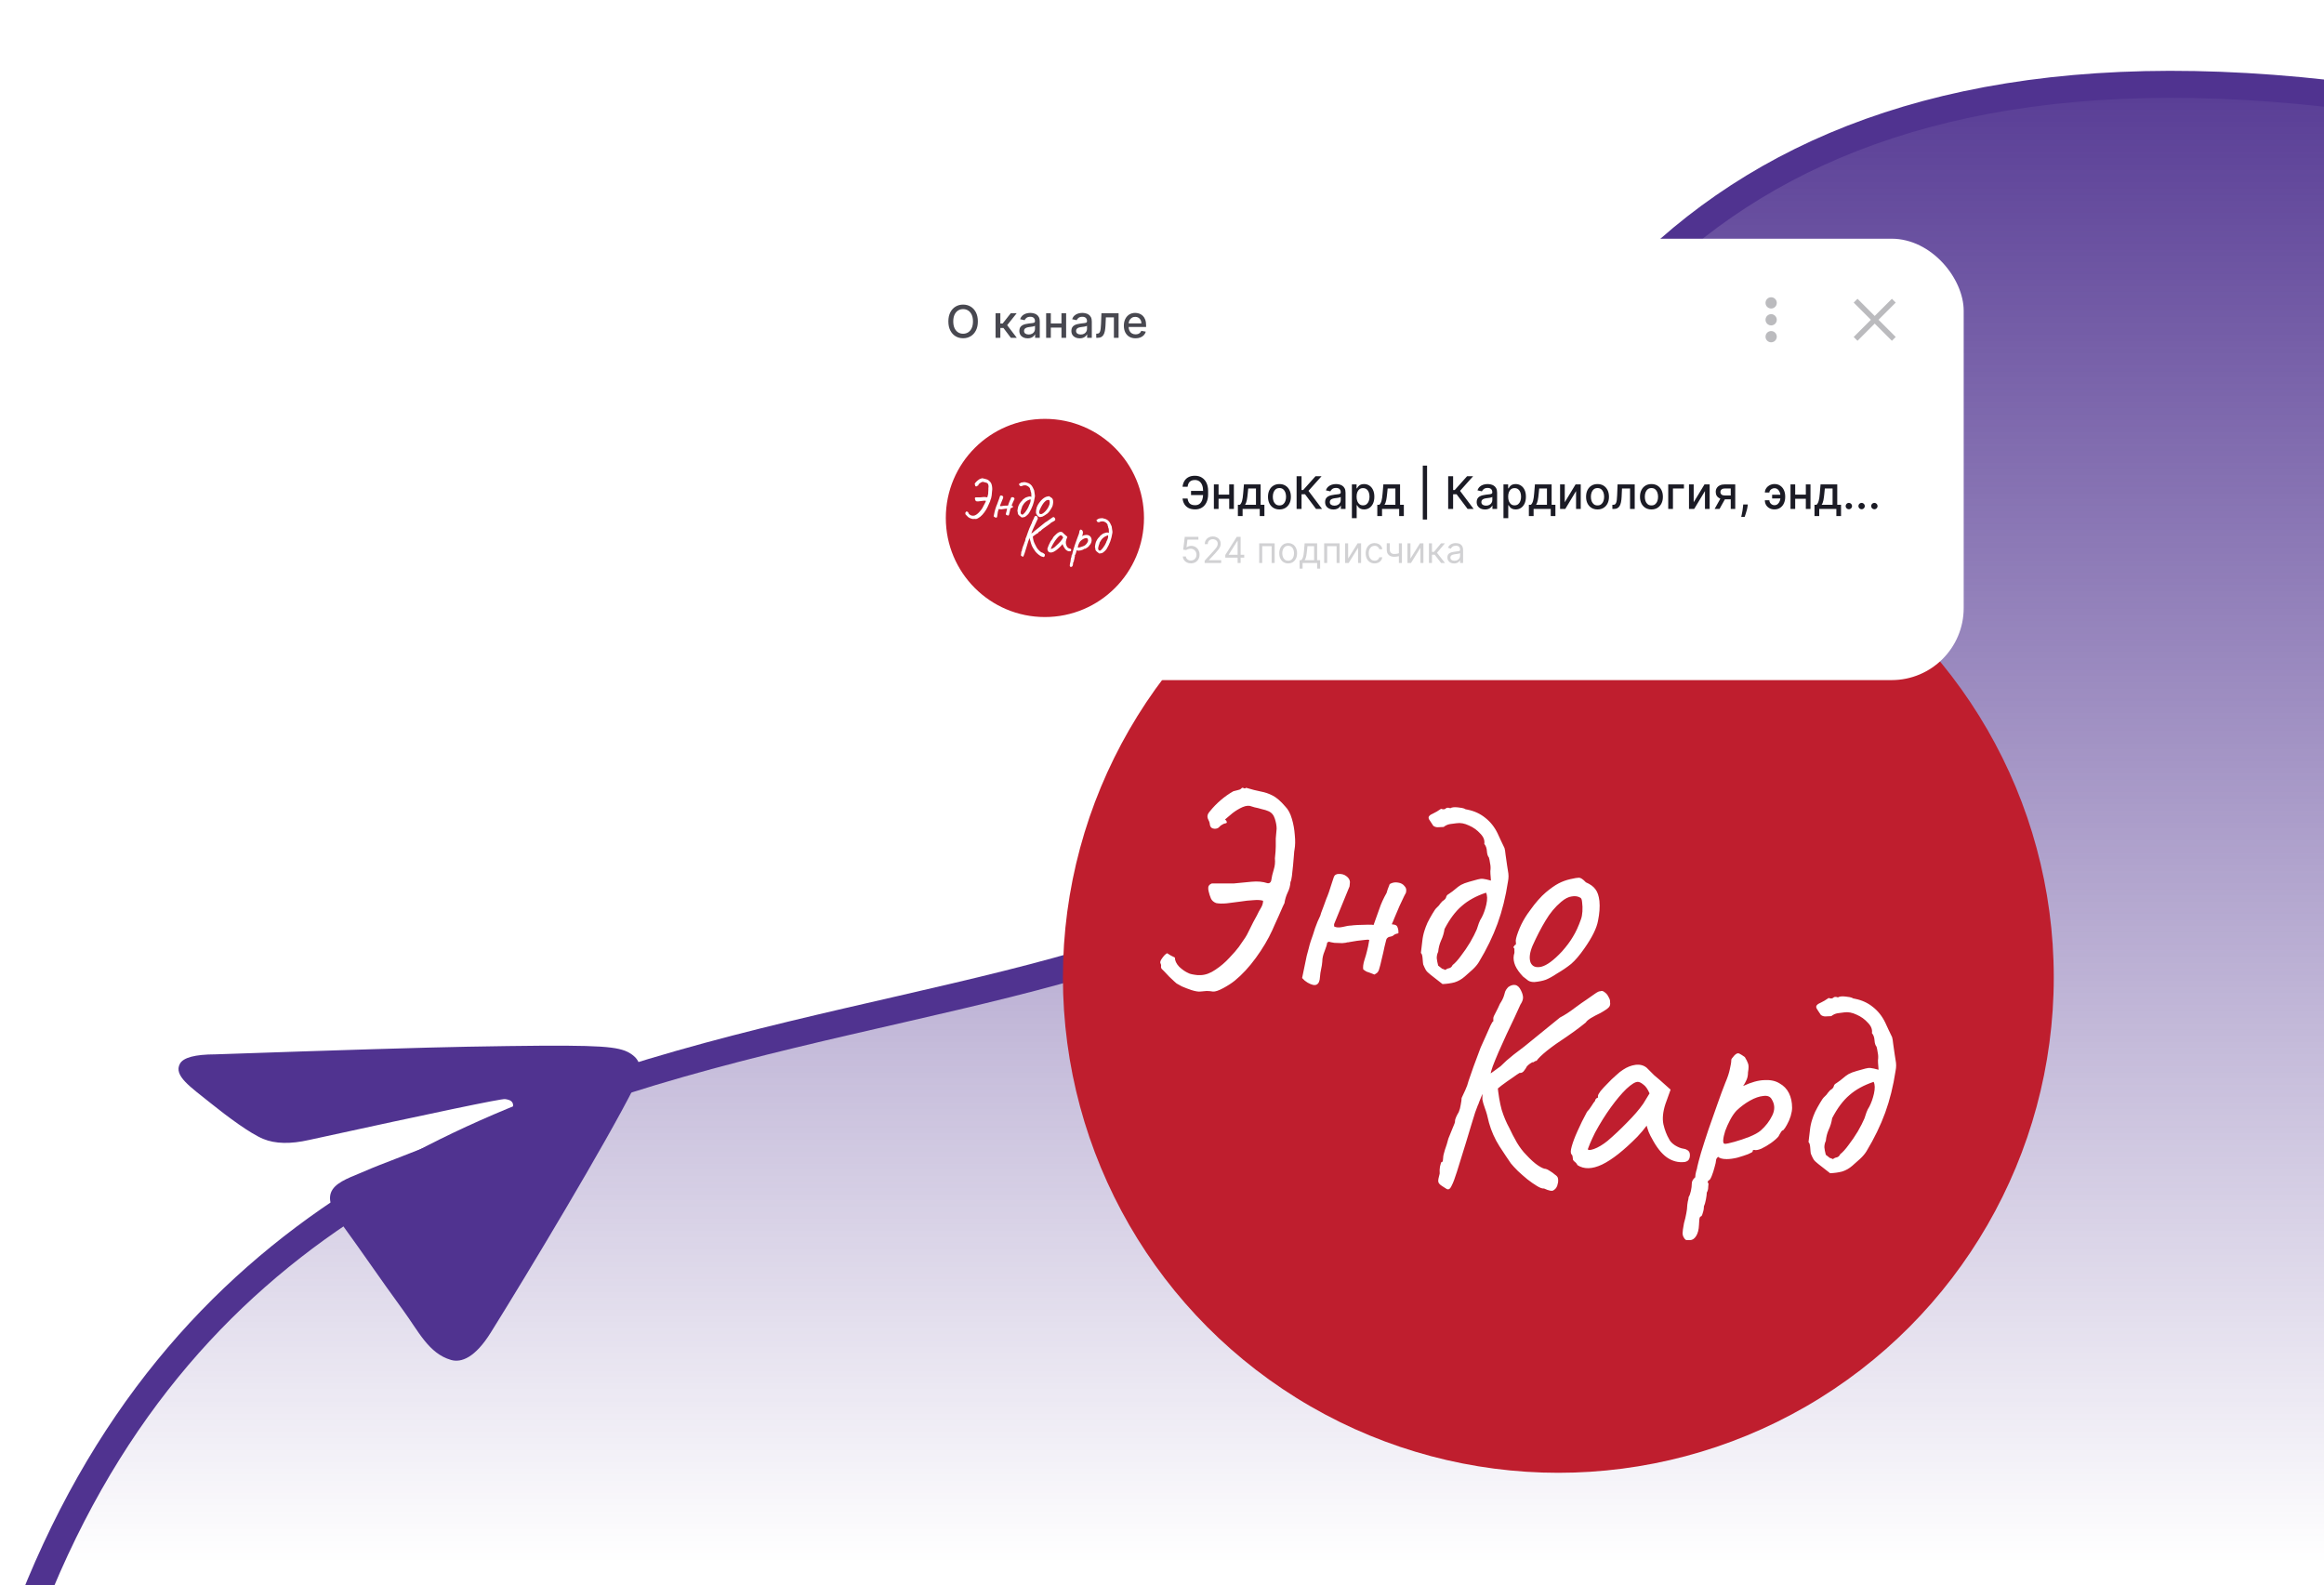 <svg width="258" height="176" viewBox="0 0 258 176" fill="none" xmlns="http://www.w3.org/2000/svg">
<path d="M267.977 11.689C197.898 0.367 170.132 31.808 158.792 75.066C144.065 131.243 36.5 90 2.806 180.057L267.977 180.057L267.977 11.689Z" fill="url(#paint0_linear_1081_596)" stroke="#503390" stroke-width="3"/>
<path d="M23.902 117.047C37.907 116.566 47.229 116.283 51.868 116.199C65.127 115.963 67.817 116.073 69.38 116.646C69.724 116.773 70.452 117.15 70.795 117.735C71.079 118.226 71.022 118.719 70.958 119.056C70.888 119.39 70.681 120.134 70.407 120.671C67.315 126.822 58.627 141.289 54.492 147.918C52.746 150.725 51.213 151.299 50.074 150.972C47.594 150.26 46.462 147.79 44.719 145.404C41.996 141.668 40.509 139.424 37.867 135.786C34.814 131.581 38.014 131.158 41.247 129.694C42.091 129.31 56.282 123.988 56.811 123.212C56.879 123.115 57.058 122.728 56.895 122.423C56.738 122.121 56.356 122.056 56.076 122.013C55.678 121.951 48.434 123.466 34.325 126.548C32.254 127.02 30.557 126.984 29.229 126.437C27.772 125.838 25.242 123.956 23.395 122.471C21.137 120.651 19.251 119.42 19.972 118.093C20.344 117.4 21.656 117.052 23.902 117.047Z" fill="#503390"/>
<circle cx="173" cy="108.5" r="55" fill="#BF1E2E"/>
<path d="M142.686 89.532C143.006 89.852 143.251 90.311 143.422 90.908C143.593 91.484 143.699 92.081 143.742 92.7C143.806 93.319 143.795 93.863 143.71 94.332C143.689 94.396 143.667 94.599 143.646 94.94C143.625 95.26 143.593 95.633 143.55 96.06C143.507 96.487 143.465 96.881 143.422 97.244C143.379 97.585 143.326 97.809 143.262 97.916C143.241 98.321 143.134 98.716 142.942 99.1C142.771 99.463 142.654 99.857 142.59 100.284C142.59 100.263 142.526 100.391 142.398 100.668C142.27 100.945 142.121 101.287 141.95 101.692C141.779 102.076 141.619 102.428 141.47 102.748C141.342 103.047 141.267 103.217 141.246 103.26C140.777 104.284 140.169 105.308 139.422 106.332C138.675 107.356 137.897 108.199 137.086 108.86C136.745 109.137 136.318 109.415 135.806 109.692C135.294 109.969 134.91 110.097 134.654 110.076C134.419 110.033 134.185 110.012 133.95 110.012C133.715 110.033 133.481 110.055 133.246 110.076C133.011 110.097 132.691 110.044 132.286 109.916C131.902 109.788 131.539 109.649 131.198 109.5C130.878 109.329 130.686 109.223 130.622 109.18C130.622 109.18 130.537 109.105 130.366 108.956C130.195 108.785 130.003 108.604 129.79 108.412C129.598 108.199 129.427 108.017 129.278 107.868C129.129 107.719 129.054 107.644 129.054 107.644C128.926 107.537 128.873 107.42 128.894 107.292C128.915 107.164 128.894 107.047 128.83 106.94C128.787 106.855 128.809 106.727 128.894 106.556C129.001 106.385 129.118 106.225 129.246 106.076C129.395 105.927 129.502 105.841 129.566 105.82C129.715 105.905 129.854 105.991 129.982 106.076C130.131 106.14 130.281 106.215 130.43 106.3C130.43 106.641 130.59 106.983 130.91 107.324C131.251 107.644 131.593 107.879 131.934 108.028C131.998 108.071 132.126 108.113 132.318 108.156C132.531 108.199 132.745 108.231 132.958 108.252C133.171 108.252 133.289 108.252 133.31 108.252C133.843 108.231 134.387 108.028 134.942 107.644C135.518 107.26 136.03 106.823 136.478 106.332C136.947 105.841 137.299 105.436 137.534 105.116C137.854 104.647 138.089 104.305 138.238 104.092C138.387 103.857 138.494 103.665 138.558 103.516C138.643 103.345 138.75 103.132 138.878 102.876C139.006 102.599 139.219 102.193 139.518 101.66C139.689 101.297 139.849 100.999 139.998 100.764C140.147 100.508 140.222 100.252 140.222 99.996C139.966 99.911 139.603 99.889 139.134 99.932C138.686 99.953 138.195 100.007 137.662 100.092C137.15 100.156 136.649 100.22 136.158 100.284C135.689 100.327 135.305 100.316 135.006 100.252C134.729 100.145 134.537 99.975 134.43 99.74C134.323 99.484 134.238 99.217 134.174 98.94C134.131 98.769 134.121 98.609 134.142 98.46C134.185 98.289 134.313 98.161 134.526 98.076H136.958C137.641 98.012 138.302 97.948 138.942 97.884C139.603 97.82 140.19 97.873 140.702 98.044C140.787 98.065 140.873 98.055 140.958 98.012C141.043 97.948 141.097 97.873 141.118 97.788C141.182 97.361 141.278 96.945 141.406 96.54C141.534 96.135 141.577 95.719 141.534 95.292C141.598 94.716 141.63 94.268 141.63 93.948C141.63 93.628 141.63 93.34 141.63 93.084C141.651 92.807 141.683 92.444 141.726 91.996C141.726 91.676 141.662 91.313 141.534 90.908C141.406 90.481 141.161 90.193 140.798 90.044C140.606 89.959 140.361 89.884 140.062 89.82C139.785 89.735 139.529 89.671 139.294 89.628C139.081 89.564 138.974 89.532 138.974 89.532C138.697 89.404 138.355 89.425 137.95 89.596C137.566 89.767 137.193 89.991 136.83 90.268C136.489 90.545 136.211 90.78 135.998 90.972C136.105 91.057 136.169 91.143 136.19 91.228C136.211 91.313 136.179 91.367 136.094 91.388C135.945 91.409 135.806 91.463 135.678 91.548C135.55 91.612 135.433 91.708 135.326 91.836C135.198 91.964 135.017 92.017 134.782 91.996C134.547 91.975 134.398 91.857 134.334 91.644C134.313 91.409 134.259 91.217 134.174 91.068C134.089 90.919 134.046 90.769 134.046 90.62C134.046 90.449 134.142 90.257 134.334 90.044C134.697 89.596 135.091 89.191 135.518 88.828C135.966 88.444 136.435 88.113 136.926 87.836C136.969 87.815 137.097 87.783 137.31 87.74C137.545 87.697 137.705 87.633 137.79 87.548C137.875 87.441 137.961 87.42 138.046 87.484C138.153 87.548 138.249 87.537 138.334 87.452C138.974 87.644 139.518 87.783 139.966 87.868C140.435 87.953 140.873 88.103 141.278 88.316C141.705 88.529 142.174 88.935 142.686 89.532ZM154.282 98.14C154.581 97.969 154.89 97.916 155.21 97.98C155.53 98.023 155.775 98.161 155.946 98.396C156.138 98.609 156.17 98.887 156.042 99.228C156.085 99.1 156.031 99.185 155.882 99.484C155.754 99.761 155.583 100.124 155.37 100.572C155.178 101.02 154.997 101.447 154.826 101.852C154.677 102.236 154.581 102.46 154.538 102.524V102.62C154.879 102.62 155.082 102.727 155.146 102.94C155.231 103.132 155.263 103.356 155.242 103.612C154.986 103.655 154.805 103.729 154.698 103.836C154.591 103.921 154.453 103.975 154.282 103.996C154.218 103.996 154.143 104.028 154.058 104.092C153.973 104.156 153.919 104.231 153.898 104.316C153.877 104.38 153.813 104.636 153.706 105.084C153.621 105.511 153.514 105.98 153.386 106.492C153.279 106.983 153.183 107.356 153.098 107.612C153.055 107.783 152.97 107.921 152.842 108.028C152.714 108.113 152.629 108.167 152.586 108.188C152.159 108.017 151.871 107.911 151.722 107.868C151.594 107.804 151.466 107.719 151.338 107.612C151.317 107.484 151.317 107.335 151.338 107.164C151.359 106.972 151.413 106.748 151.498 106.492C151.605 106.172 151.69 105.873 151.754 105.596C151.839 105.297 151.925 104.881 152.01 104.348C151.925 104.305 151.743 104.305 151.466 104.348C151.21 104.369 150.933 104.401 150.634 104.444C150.335 104.487 150.079 104.529 149.866 104.572C149.674 104.615 149.589 104.625 149.61 104.604C149.503 104.647 149.301 104.679 149.002 104.7C148.725 104.7 148.437 104.689 148.138 104.668C147.861 104.625 147.658 104.583 147.53 104.54L147.338 104.636C147.317 104.849 147.221 105.169 147.05 105.596C146.879 106.001 146.794 106.385 146.794 106.748C146.773 107.025 146.73 107.303 146.666 107.58C146.602 107.857 146.559 108.145 146.538 108.444C146.517 108.913 146.389 109.201 146.154 109.308C145.941 109.415 145.61 109.34 145.162 109.084C145.055 109.02 144.949 108.945 144.842 108.86C144.757 108.775 144.661 108.679 144.554 108.572L145.066 106.108C145.151 105.809 145.226 105.532 145.29 105.276C145.354 104.999 145.429 104.732 145.514 104.476C145.685 104.007 145.845 103.527 145.994 103.036C146.165 102.545 146.357 102.087 146.57 101.66C146.57 101.66 146.602 101.553 146.666 101.34C146.751 101.105 146.847 100.849 146.954 100.572C147.061 100.273 147.146 100.039 147.21 99.868C147.274 99.697 147.285 99.665 147.242 99.772C147.306 99.644 147.402 99.399 147.53 99.036C147.658 98.652 147.775 98.289 147.882 97.948C148.01 97.585 148.074 97.393 148.074 97.372C148.117 97.244 148.181 97.159 148.266 97.116C148.351 97.052 148.458 97.02 148.586 97.02C148.949 96.999 149.247 97.084 149.482 97.276C149.717 97.447 149.845 97.66 149.866 97.916C149.845 98.044 149.834 98.161 149.834 98.268C149.834 98.375 149.813 98.46 149.77 98.524L148.106 102.588V102.844C148.319 102.972 148.629 102.993 149.034 102.908C149.461 102.801 149.781 102.748 149.994 102.748C150.101 102.727 150.346 102.705 150.73 102.684C151.135 102.663 151.519 102.652 151.882 102.652C152.266 102.652 152.469 102.663 152.49 102.684C152.725 102.044 152.938 101.447 153.13 100.892C153.322 100.316 153.589 99.729 153.93 99.132C153.951 99.089 153.994 98.951 154.058 98.716C154.143 98.481 154.218 98.289 154.282 98.14ZM157.997 107.068C157.976 106.961 157.955 106.748 157.933 106.428C157.912 106.087 157.848 105.873 157.741 105.788C157.805 105.297 157.859 104.849 157.901 104.444C157.944 104.039 158.029 103.644 158.157 103.26C158.221 103.047 158.328 102.769 158.477 102.428C158.648 102.087 158.829 101.756 159.021 101.436C159.213 101.095 159.384 100.86 159.533 100.732C159.683 100.604 159.811 100.455 159.917 100.284C160.045 100.113 160.184 99.985 160.333 99.9C160.461 99.793 160.536 99.676 160.557 99.548C160.6 99.42 160.685 99.324 160.813 99.26C161.133 99.047 161.389 98.855 161.581 98.684C161.773 98.513 161.976 98.364 162.189 98.236C162.424 98.108 162.733 97.991 163.117 97.884C163.544 97.756 163.853 97.671 164.045 97.628C164.259 97.564 164.461 97.543 164.653 97.564C164.845 97.585 165.133 97.649 165.517 97.756C165.517 97.628 165.507 97.479 165.485 97.308C165.464 97.116 165.453 96.913 165.453 96.7C165.496 96.401 165.485 96.113 165.421 95.836C165.379 95.537 165.336 95.324 165.293 95.196C165.165 95.047 165.091 94.812 165.069 94.492C165.048 94.151 164.952 93.884 164.781 93.692C164.845 93.287 164.696 92.903 164.333 92.54C163.992 92.156 163.576 91.857 163.085 91.644C162.595 91.409 162.136 91.324 161.709 91.388C161.475 91.409 161.229 91.441 160.973 91.484C160.717 91.527 160.483 91.633 160.269 91.804C159.992 91.825 159.768 91.836 159.597 91.836C159.427 91.836 159.267 91.783 159.117 91.676C158.883 91.335 158.723 91.089 158.637 90.94C158.573 90.791 158.584 90.673 158.669 90.588C158.755 90.481 158.904 90.385 159.117 90.3C159.352 90.193 159.64 90.023 159.981 89.788C160.216 89.873 160.387 89.863 160.493 89.756C160.6 89.649 160.771 89.639 161.005 89.724C161.176 89.617 161.453 89.585 161.837 89.628C162.221 89.671 162.456 89.713 162.541 89.756C162.605 89.799 162.669 89.831 162.733 89.852C162.797 89.852 162.861 89.863 162.925 89.884C163.672 90.033 164.323 90.332 164.877 90.78C165.453 91.228 165.912 91.804 166.253 92.508C166.381 92.785 166.509 93.063 166.637 93.34C166.765 93.617 166.893 93.884 167.021 94.14C167.064 94.268 167.107 94.535 167.149 94.94C167.213 95.324 167.267 95.697 167.309 96.06C167.373 96.401 167.405 96.604 167.405 96.668C167.448 96.881 167.469 97.084 167.469 97.276C167.469 97.468 167.448 97.671 167.405 97.884C167.149 99.569 166.765 101.116 166.253 102.524C165.741 103.932 165.048 105.361 164.173 106.812C164.003 107.089 163.768 107.367 163.469 107.644C163.171 107.921 162.883 108.177 162.605 108.412C162.264 108.711 161.891 108.924 161.485 109.052C161.08 109.159 160.632 109.223 160.141 109.244C159.544 108.775 159.107 108.433 158.829 108.22C158.552 108.007 158.371 107.825 158.285 107.676C158.2 107.527 158.104 107.324 157.997 107.068ZM160.461 107.676C160.589 107.569 160.728 107.505 160.877 107.484C161.048 107.441 161.176 107.324 161.261 107.132C161.539 106.919 161.848 106.577 162.189 106.108C162.552 105.639 162.893 105.137 163.213 104.604C163.533 104.049 163.779 103.569 163.949 103.164C164.035 102.929 164.109 102.705 164.173 102.492C164.259 102.257 164.365 102.044 164.493 101.852C164.707 101.447 164.877 100.967 165.005 100.412C165.133 99.836 165.123 99.399 164.973 99.1C163.885 99.463 162.989 99.953 162.285 100.572C161.581 101.169 160.941 102.023 160.365 103.132C160.301 103.58 160.173 104.007 159.981 104.412C159.811 104.796 159.704 105.212 159.661 105.66C159.555 105.873 159.501 106.108 159.501 106.364C159.523 106.599 159.576 106.876 159.661 107.196C159.939 107.409 160.088 107.527 160.109 107.548C160.152 107.548 160.269 107.591 160.461 107.676ZM170.329 109.02C170.052 109.02 169.828 108.967 169.657 108.86C169.508 108.753 169.316 108.604 169.081 108.412C168.676 107.985 168.388 107.58 168.217 107.196C168.046 106.791 167.993 106.407 168.057 106.044C168.121 105.873 168.142 105.713 168.121 105.564C168.121 105.393 168.121 105.308 168.121 105.308C168.014 105.201 167.982 105.137 168.025 105.116C168.068 105.073 168.11 105.009 168.153 104.924C168.281 104.924 168.324 104.807 168.281 104.572C168.238 104.401 168.324 104.028 168.537 103.452C168.75 102.876 169.017 102.332 169.337 101.82C169.465 101.607 169.657 101.329 169.913 100.988C170.169 100.625 170.446 100.273 170.745 99.932C171.065 99.569 171.353 99.281 171.609 99.068C172.142 98.62 172.612 98.289 173.017 98.076C173.422 97.863 173.86 97.703 174.329 97.596C174.798 97.489 175.118 97.436 175.289 97.436C175.481 97.436 175.737 97.607 176.057 97.948C176.548 98.161 176.9 98.417 177.113 98.716C177.348 99.015 177.497 99.452 177.561 100.028C177.625 100.668 177.572 101.404 177.401 102.236C177.252 103.047 176.75 104.06 175.897 105.276C175.364 106.044 174.873 106.62 174.425 107.004C173.977 107.367 173.444 107.729 172.825 108.092C172.377 108.391 171.972 108.615 171.609 108.764C171.246 108.892 170.82 108.977 170.329 109.02ZM173.401 105.628C173.913 105.052 174.318 104.508 174.617 103.996C174.937 103.484 175.236 102.833 175.513 102.044C175.598 101.809 175.652 101.521 175.673 101.18C175.694 100.817 175.684 100.487 175.641 100.188C175.62 99.868 175.545 99.687 175.417 99.644C175.161 99.495 174.852 99.452 174.489 99.516C174.126 99.559 173.732 99.761 173.305 100.124C172.644 100.679 172.068 101.372 171.577 102.204C171.086 103.015 170.606 103.943 170.137 104.988C169.817 105.756 169.742 106.375 169.913 106.844C170.105 107.292 170.5 107.452 171.097 107.324C171.716 107.175 172.484 106.609 173.401 105.628ZM160.118 131.684C159.841 131.513 159.691 131.343 159.67 131.172C159.649 131.023 159.702 130.724 159.83 130.276C159.809 129.999 159.819 129.743 159.862 129.508C159.926 129.273 159.969 129.113 159.99 129.028C160.097 129.028 160.161 128.964 160.182 128.836C160.203 128.708 160.214 128.601 160.214 128.516C160.214 128.345 160.278 128.057 160.406 127.652C160.555 127.247 160.683 126.831 160.79 126.404C160.961 125.977 161.121 125.583 161.27 125.22C161.441 124.836 161.526 124.601 161.526 124.516C161.526 124.345 161.569 124.175 161.654 124.004C161.739 123.812 161.835 123.631 161.942 123.46C162.049 123.204 162.123 122.927 162.166 122.628C162.23 122.308 162.262 122.063 162.262 121.892C162.39 121.615 162.529 121.316 162.678 120.996C162.827 120.676 162.945 120.345 163.03 120.004C163.158 119.641 163.339 119.119 163.574 118.436C163.83 117.732 164.097 117.017 164.374 116.292C164.566 115.887 164.758 115.46 164.95 115.012C165.142 114.564 165.313 114.18 165.462 113.86C165.611 113.54 165.718 113.38 165.782 113.38C165.782 113.38 165.782 113.348 165.782 113.284C165.782 113.199 165.782 113.113 165.782 113.028C165.782 112.921 165.867 112.719 166.038 112.42C166.209 112.1 166.369 111.769 166.518 111.428C166.731 111.108 166.881 110.809 166.966 110.532C167.051 110.233 167.094 110.084 167.094 110.084C167.094 110.084 167.126 110.02 167.19 109.892C167.275 109.764 167.361 109.657 167.446 109.572C167.723 109.38 167.979 109.305 168.214 109.348C168.47 109.391 168.683 109.593 168.854 109.956C169.025 110.297 169.099 110.585 169.078 110.82C169.057 111.033 168.961 111.268 168.79 111.524C168.619 111.908 168.395 112.399 168.118 112.996C167.841 113.572 167.542 114.201 167.222 114.884C166.923 115.545 166.635 116.185 166.358 116.804C166.102 117.401 165.889 117.924 165.718 118.372C165.569 118.799 165.494 119.065 165.494 119.172L164.182 122.404C164.182 122.447 164.139 122.553 164.054 122.724C163.99 122.895 163.894 123.151 163.766 123.492C163.659 123.833 163.521 124.281 163.35 124.836C163.179 125.391 162.977 126.063 162.742 126.852C162.315 128.217 161.985 129.284 161.75 130.052C161.515 130.799 161.323 131.311 161.174 131.588C161.046 131.887 160.907 132.036 160.758 132.036C160.673 132.036 160.577 131.993 160.47 131.908C160.385 131.844 160.267 131.769 160.118 131.684ZM171.414 131.94C171.222 131.961 170.955 131.865 170.614 131.652C170.294 131.46 169.942 131.215 169.558 130.916C169.195 130.617 168.843 130.308 168.502 129.988C168.182 129.668 167.926 129.391 167.734 129.156C167.393 128.665 166.966 128.025 166.454 127.236C165.942 126.425 165.558 125.561 165.302 124.644C165.153 123.961 165.003 123.428 164.854 123.044C164.705 122.639 164.609 122.308 164.566 122.052L164.598 119.812L166.23 120.324C166.337 121.476 166.497 122.436 166.71 123.204C166.945 123.951 167.222 124.612 167.542 125.188C167.798 125.743 168.086 126.297 168.406 126.852C168.726 127.385 169.067 127.833 169.43 128.196C169.921 128.729 170.358 129.124 170.742 129.38C171.126 129.636 171.414 129.764 171.606 129.764C171.713 129.785 171.862 129.86 172.054 129.988C172.267 130.116 172.459 130.255 172.63 130.404C172.822 130.532 172.929 130.66 172.95 130.788C172.971 130.852 172.982 130.948 172.982 131.076C172.982 131.225 172.961 131.353 172.918 131.46C172.897 131.588 172.865 131.684 172.822 131.748C172.758 131.897 172.641 132.025 172.47 132.132C172.321 132.26 171.969 132.196 171.414 131.94ZM164.246 120.068L166.582 118.372C166.646 118.308 166.87 118.095 167.254 117.732C167.659 117.369 168.321 116.847 169.238 116.164L173.174 112.964C173.707 112.687 174.251 112.335 174.806 111.908C175.382 111.481 175.819 111.172 176.118 110.98C176.481 110.724 176.801 110.5 177.078 110.308C177.355 110.116 177.537 110.031 177.622 110.052C177.793 109.967 177.963 109.999 178.134 110.148C178.326 110.276 178.475 110.457 178.582 110.692C178.71 110.905 178.763 111.097 178.742 111.268C178.785 111.481 178.742 111.663 178.614 111.812C178.486 111.961 178.177 112.175 177.686 112.452C177.281 112.644 176.918 112.836 176.598 113.028C176.299 113.22 176.118 113.38 176.054 113.508C176.054 113.508 175.851 113.668 175.446 113.988C175.062 114.287 174.561 114.649 173.942 115.076C173.089 115.631 172.353 116.153 171.734 116.644C171.137 117.135 170.753 117.508 170.582 117.764C170.497 117.764 170.411 117.796 170.326 117.86C170.262 117.924 170.187 117.945 170.102 117.924C170.102 117.924 170.017 117.977 169.846 118.084C169.697 118.191 169.579 118.297 169.494 118.404C169.451 118.511 169.355 118.66 169.206 118.852C169.078 119.044 168.907 119.129 168.694 119.108C168.545 119.193 168.278 119.375 167.894 119.652C167.51 119.908 167.105 120.196 166.678 120.516C166.273 120.836 165.921 121.124 165.622 121.38C165.323 121.636 165.163 121.785 165.142 121.828L164.246 120.068ZM175.126 129.348C175.041 129.177 174.934 129.049 174.806 128.964C174.678 128.857 174.614 128.761 174.614 128.676C174.614 128.591 174.603 128.505 174.582 128.42C174.582 128.313 174.539 128.217 174.454 128.132C174.347 128.004 174.358 127.716 174.486 127.268C174.614 126.799 174.827 126.233 175.126 125.572C175.425 124.889 175.777 124.175 176.182 123.428C176.353 123.257 176.523 123.033 176.694 122.756C176.865 122.479 176.993 122.297 177.078 122.212C177.078 122.127 177.11 122.052 177.174 121.988C177.238 121.903 177.313 121.86 177.398 121.86V121.668C177.398 121.561 177.494 121.38 177.686 121.124C177.899 120.868 178.155 120.591 178.454 120.292C178.753 119.972 179.062 119.673 179.382 119.396C179.702 119.097 179.969 118.884 180.182 118.756C180.63 118.457 181.089 118.276 181.558 118.212C182.049 118.148 182.465 118.255 182.806 118.532C182.87 118.596 182.977 118.703 183.126 118.852C183.275 119.001 183.446 119.172 183.638 119.364C183.851 119.535 184.065 119.716 184.278 119.908L185.462 120.964L184.886 122.564C184.609 123.417 184.534 124.164 184.662 124.804C184.811 125.444 185.025 125.999 185.302 126.468C185.409 126.703 185.622 126.927 185.942 127.14C186.283 127.353 186.603 127.481 186.902 127.524C187.073 127.545 187.233 127.609 187.382 127.716C187.531 127.823 187.606 127.993 187.606 128.228C187.606 128.441 187.563 128.612 187.478 128.74C187.393 128.868 187.243 128.953 187.03 128.996C186.326 129.081 185.665 128.911 185.046 128.484C184.449 128.057 183.894 127.353 183.382 126.372C183.297 126.244 183.179 126.009 183.03 125.668C182.902 125.305 182.827 125.071 182.806 124.964C182.721 125.071 182.561 125.273 182.326 125.572C182.091 125.849 181.91 126.052 181.782 126.18C180.267 127.716 178.955 128.751 177.846 129.284C176.758 129.796 175.851 129.817 175.126 129.348ZM176.278 127.556C176.278 127.705 176.502 127.705 176.95 127.556C177.419 127.385 177.921 127.087 178.454 126.66C179.179 126.041 179.905 125.359 180.63 124.612C181.377 123.865 181.974 123.172 182.422 122.532L183.126 121.38C182.913 120.889 182.678 120.559 182.422 120.388C182.187 120.196 181.985 120.1 181.814 120.1C181.537 120.1 181.121 120.356 180.566 120.868C180.033 121.38 179.457 122.063 178.838 122.916C178.219 123.769 177.633 124.708 177.078 125.732C176.865 126.159 176.673 126.575 176.502 126.98C176.353 127.364 176.278 127.556 176.278 127.556ZM187.623 137.668C187.538 137.668 187.431 137.668 187.303 137.668C187.175 137.689 187.058 137.604 186.951 137.412C186.866 137.305 186.812 137.145 186.791 136.932C186.791 136.719 186.844 136.335 186.951 135.78C187.058 135.417 187.143 135.055 187.207 134.692C187.271 134.351 187.303 134.095 187.303 133.924C187.303 133.839 187.324 133.668 187.367 133.412C187.431 133.177 187.463 133.007 187.463 132.9C187.57 132.729 187.655 132.495 187.719 132.196C187.783 131.897 187.815 131.631 187.815 131.396C187.815 131.14 187.943 130.905 188.199 130.692C188.199 130.521 188.231 130.308 188.295 130.052C188.38 129.796 188.423 129.625 188.423 129.54C188.487 129.241 188.626 128.719 188.839 127.972C189.074 127.204 189.351 126.34 189.671 125.38C190.012 124.42 190.343 123.481 190.663 122.564C190.983 121.647 191.271 120.868 191.527 120.228C191.783 119.631 191.954 119.119 192.039 118.692C192.146 118.244 192.199 117.913 192.199 117.7C192.199 117.615 192.22 117.551 192.263 117.508C192.306 117.444 192.402 117.327 192.551 117.156C192.764 116.943 192.946 116.879 193.095 116.964C193.266 117.049 193.468 117.177 193.703 117.348C193.874 117.625 193.991 117.86 194.055 118.052C194.14 118.244 194.14 118.575 194.055 119.044C194.055 119.364 194.002 119.641 193.895 119.876C193.788 120.111 193.692 120.292 193.607 120.42C193.522 120.527 193.5 120.569 193.543 120.548C194.418 120.143 195.186 119.929 195.847 119.908C196.53 119.865 197.095 119.983 197.543 120.26C198.012 120.516 198.364 120.879 198.599 121.348C198.834 121.817 198.951 122.361 198.951 122.98C198.951 123.236 198.898 123.545 198.791 123.908C198.684 124.249 198.546 124.569 198.375 124.868C198.226 125.145 198.087 125.348 197.959 125.476C197.874 125.476 197.788 125.551 197.703 125.7C197.618 125.828 197.532 125.977 197.447 126.148C197.276 126.361 196.999 126.607 196.615 126.884C196.252 127.14 195.89 127.353 195.527 127.524C195.164 127.673 194.898 127.716 194.727 127.652C194.727 127.652 194.695 127.663 194.631 127.684C194.588 127.684 194.567 127.737 194.567 127.844C194.567 127.887 194.396 127.983 194.055 128.132C193.714 128.26 193.319 128.388 192.871 128.516C192.423 128.623 192.028 128.676 191.687 128.676C191.239 128.676 190.919 128.591 190.727 128.42C190.684 128.463 190.631 128.527 190.567 128.612C190.524 128.697 190.503 128.772 190.503 128.836C190.503 128.964 190.45 129.209 190.343 129.572C190.258 129.913 190.151 130.244 190.023 130.564C189.895 130.884 189.778 131.044 189.671 131.044C189.671 131.044 189.65 131.076 189.607 131.14C189.564 131.204 189.586 131.289 189.671 131.396C189.671 131.396 189.66 131.513 189.639 131.748C189.639 132.004 189.586 132.217 189.479 132.388C189.479 132.559 189.447 132.815 189.383 133.156C189.319 133.497 189.244 133.753 189.159 133.924C189.159 134.18 189.116 134.425 189.031 134.66C188.967 134.916 188.892 135.044 188.807 135.044C188.722 135.065 188.668 135.193 188.647 135.428C188.626 135.684 188.615 135.865 188.615 135.972C188.594 136.505 188.487 136.921 188.295 137.22C188.103 137.519 187.879 137.668 187.623 137.668ZM191.495 126.98C191.666 126.98 192.018 126.905 192.551 126.756C193.084 126.607 193.628 126.425 194.183 126.212C194.759 125.977 195.186 125.743 195.463 125.508C196.018 125.017 196.444 124.463 196.743 123.844C197.063 123.204 197.042 122.596 196.679 122.02C196.508 121.721 196.199 121.604 195.751 121.668C195.303 121.711 194.812 121.881 194.279 122.18C193.746 122.479 193.244 122.852 192.775 123.3C192.519 123.577 192.284 123.919 192.071 124.324C191.858 124.729 191.676 125.135 191.527 125.54C191.399 125.945 191.324 126.287 191.303 126.564C191.282 126.841 191.346 126.98 191.495 126.98ZM201.029 128.068C201.007 127.961 200.986 127.748 200.965 127.428C200.943 127.087 200.879 126.873 200.773 126.788C200.837 126.297 200.89 125.849 200.933 125.444C200.975 125.039 201.061 124.644 201.189 124.26C201.253 124.047 201.359 123.769 201.509 123.428C201.679 123.087 201.861 122.756 202.053 122.436C202.245 122.095 202.415 121.86 202.565 121.732C202.714 121.604 202.842 121.455 202.949 121.284C203.077 121.113 203.215 120.985 203.365 120.9C203.493 120.793 203.567 120.676 203.589 120.548C203.631 120.42 203.717 120.324 203.845 120.26C204.165 120.047 204.421 119.855 204.613 119.684C204.805 119.513 205.007 119.364 205.221 119.236C205.455 119.108 205.765 118.991 206.149 118.884C206.575 118.756 206.885 118.671 207.077 118.628C207.29 118.564 207.493 118.543 207.685 118.564C207.877 118.585 208.165 118.649 208.549 118.756C208.549 118.628 208.538 118.479 208.517 118.308C208.495 118.116 208.485 117.913 208.485 117.7C208.527 117.401 208.517 117.113 208.453 116.836C208.41 116.537 208.367 116.324 208.325 116.196C208.197 116.047 208.122 115.812 208.101 115.492C208.079 115.151 207.983 114.884 207.813 114.692C207.877 114.287 207.727 113.903 207.365 113.54C207.023 113.156 206.607 112.857 206.117 112.644C205.626 112.409 205.167 112.324 204.741 112.388C204.506 112.409 204.261 112.441 204.005 112.484C203.749 112.527 203.514 112.633 203.301 112.804C203.023 112.825 202.799 112.836 202.629 112.836C202.458 112.836 202.298 112.783 202.149 112.676C201.914 112.335 201.754 112.089 201.669 111.94C201.605 111.791 201.615 111.673 201.701 111.588C201.786 111.481 201.935 111.385 202.149 111.3C202.383 111.193 202.671 111.023 203.013 110.788C203.247 110.873 203.418 110.863 203.525 110.756C203.631 110.649 203.802 110.639 204.037 110.724C204.207 110.617 204.485 110.585 204.869 110.628C205.253 110.671 205.487 110.713 205.573 110.756C205.637 110.799 205.701 110.831 205.765 110.852C205.829 110.852 205.893 110.863 205.957 110.884C206.703 111.033 207.354 111.332 207.909 111.78C208.485 112.228 208.943 112.804 209.285 113.508C209.413 113.785 209.541 114.063 209.669 114.34C209.797 114.617 209.925 114.884 210.053 115.14C210.095 115.268 210.138 115.535 210.181 115.94C210.245 116.324 210.298 116.697 210.341 117.06C210.405 117.401 210.437 117.604 210.437 117.668C210.479 117.881 210.501 118.084 210.501 118.276C210.501 118.468 210.479 118.671 210.437 118.884C210.181 120.569 209.797 122.116 209.285 123.524C208.773 124.932 208.079 126.361 207.205 127.812C207.034 128.089 206.799 128.367 206.501 128.644C206.202 128.921 205.914 129.177 205.637 129.412C205.295 129.711 204.922 129.924 204.517 130.052C204.111 130.159 203.663 130.223 203.173 130.244C202.575 129.775 202.138 129.433 201.861 129.22C201.583 129.007 201.402 128.825 201.317 128.676C201.231 128.527 201.135 128.324 201.029 128.068ZM203.493 128.676C203.621 128.569 203.759 128.505 203.909 128.484C204.079 128.441 204.207 128.324 204.293 128.132C204.57 127.919 204.879 127.577 205.221 127.108C205.583 126.639 205.925 126.137 206.245 125.604C206.565 125.049 206.81 124.569 206.981 124.164C207.066 123.929 207.141 123.705 207.205 123.492C207.29 123.257 207.397 123.044 207.525 122.852C207.738 122.447 207.909 121.967 208.037 121.412C208.165 120.836 208.154 120.399 208.005 120.1C206.917 120.463 206.021 120.953 205.317 121.572C204.613 122.169 203.973 123.023 203.397 124.132C203.333 124.58 203.205 125.007 203.013 125.412C202.842 125.796 202.735 126.212 202.693 126.66C202.586 126.873 202.533 127.108 202.533 127.364C202.554 127.599 202.607 127.876 202.693 128.196C202.97 128.409 203.119 128.527 203.141 128.548C203.183 128.548 203.301 128.591 203.493 128.676Z" fill="white"/>
<g filter="url(#filter0_d_1081_596)">
<rect x="98" y="26.5" width="120" height="49" rx="8" fill="white"/>
</g>
<path opacity="0.8" d="M108.558 35.682C108.558 36.07 108.487 36.404 108.345 36.683C108.203 36.961 108.008 37.176 107.761 37.326C107.515 37.475 107.235 37.55 106.921 37.55C106.606 37.55 106.325 37.475 106.078 37.326C105.832 37.176 105.637 36.961 105.495 36.681C105.353 36.402 105.282 36.069 105.282 35.682C105.282 35.294 105.353 34.96 105.495 34.682C105.637 34.403 105.832 34.189 106.078 34.039C106.325 33.889 106.606 33.814 106.921 33.814C107.235 33.814 107.515 33.889 107.761 34.039C108.008 34.189 108.203 34.403 108.345 34.682C108.487 34.96 108.558 35.294 108.558 35.682ZM108.015 35.682C108.015 35.386 107.967 35.137 107.871 34.934C107.776 34.731 107.646 34.577 107.48 34.473C107.316 34.367 107.129 34.315 106.921 34.315C106.712 34.315 106.525 34.367 106.36 34.473C106.196 34.577 106.065 34.731 105.969 34.934C105.875 35.137 105.827 35.386 105.827 35.682C105.827 35.978 105.875 36.227 105.969 36.431C106.065 36.633 106.196 36.787 106.36 36.893C106.525 36.997 106.712 37.049 106.921 37.049C107.129 37.049 107.316 36.997 107.48 36.893C107.646 36.787 107.776 36.633 107.871 36.431C107.967 36.227 108.015 35.978 108.015 35.682ZM110.523 37.5V34.773H111.054V35.916H111.309L112.21 34.773H112.867L111.81 36.099L112.879 37.5H112.22L111.398 36.41H111.054V37.5H110.523ZM114.085 37.56C113.912 37.56 113.756 37.528 113.616 37.465C113.477 37.399 113.366 37.305 113.284 37.182C113.204 37.059 113.164 36.908 113.164 36.729C113.164 36.575 113.193 36.449 113.252 36.349C113.312 36.25 113.391 36.171 113.492 36.113C113.593 36.055 113.705 36.011 113.829 35.982C113.954 35.952 114.08 35.93 114.209 35.914C114.373 35.895 114.505 35.88 114.607 35.868C114.709 35.855 114.783 35.834 114.829 35.806C114.875 35.778 114.898 35.731 114.898 35.668V35.655C114.898 35.5 114.855 35.38 114.767 35.295C114.681 35.209 114.552 35.167 114.38 35.167C114.201 35.167 114.06 35.207 113.957 35.286C113.855 35.364 113.785 35.451 113.746 35.547L113.247 35.433C113.306 35.267 113.393 35.134 113.506 35.032C113.621 34.929 113.753 34.854 113.902 34.808C114.051 34.761 114.208 34.737 114.373 34.737C114.482 34.737 114.597 34.75 114.719 34.776C114.842 34.801 114.957 34.847 115.063 34.915C115.171 34.982 115.259 35.079 115.328 35.204C115.397 35.328 115.431 35.49 115.431 35.689V37.5H114.913V37.127H114.891C114.857 37.196 114.805 37.263 114.737 37.33C114.668 37.396 114.58 37.451 114.472 37.495C114.364 37.538 114.235 37.56 114.085 37.56ZM114.201 37.134C114.347 37.134 114.473 37.105 114.577 37.047C114.682 36.989 114.762 36.913 114.817 36.82C114.872 36.725 114.9 36.624 114.9 36.516V36.165C114.881 36.184 114.844 36.202 114.79 36.218C114.737 36.233 114.676 36.247 114.607 36.259C114.539 36.27 114.472 36.28 114.407 36.289C114.341 36.297 114.287 36.304 114.243 36.31C114.14 36.323 114.046 36.345 113.961 36.376C113.877 36.407 113.809 36.451 113.758 36.509C113.709 36.566 113.684 36.642 113.684 36.736C113.684 36.868 113.732 36.967 113.829 37.035C113.927 37.101 114.05 37.134 114.201 37.134ZM117.987 35.907V36.367H116.509V35.907H117.987ZM116.658 34.773V37.5H116.138V34.773H116.658ZM118.358 34.773V37.5H117.839V34.773H118.358ZM119.862 37.56C119.689 37.56 119.532 37.528 119.393 37.465C119.253 37.399 119.142 37.305 119.061 37.182C118.98 37.059 118.94 36.908 118.94 36.729C118.94 36.575 118.97 36.449 119.029 36.349C119.088 36.25 119.168 36.171 119.268 36.113C119.369 36.055 119.482 36.011 119.606 35.982C119.73 35.952 119.857 35.93 119.986 35.914C120.149 35.895 120.282 35.88 120.384 35.868C120.485 35.855 120.559 35.834 120.605 35.806C120.652 35.778 120.675 35.731 120.675 35.668V35.655C120.675 35.5 120.631 35.38 120.543 35.295C120.457 35.209 120.328 35.167 120.156 35.167C119.978 35.167 119.837 35.207 119.734 35.286C119.632 35.364 119.561 35.451 119.522 35.547L119.023 35.433C119.083 35.267 119.169 35.134 119.283 35.032C119.397 34.929 119.529 34.854 119.679 34.808C119.828 34.761 119.985 34.737 120.149 34.737C120.258 34.737 120.373 34.75 120.495 34.776C120.618 34.801 120.733 34.847 120.84 34.915C120.948 34.982 121.036 35.079 121.104 35.204C121.173 35.328 121.207 35.49 121.207 35.689V37.5H120.689V37.127H120.668C120.633 37.196 120.582 37.263 120.513 37.33C120.444 37.396 120.356 37.451 120.249 37.495C120.141 37.538 120.012 37.56 119.862 37.56ZM119.977 37.134C120.124 37.134 120.249 37.105 120.353 37.047C120.459 36.989 120.539 36.913 120.593 36.82C120.649 36.725 120.676 36.624 120.676 36.516V36.165C120.658 36.184 120.621 36.202 120.566 36.218C120.513 36.233 120.452 36.247 120.384 36.259C120.315 36.27 120.248 36.28 120.183 36.289C120.118 36.297 120.063 36.304 120.02 36.31C119.917 36.323 119.822 36.345 119.737 36.376C119.653 36.407 119.586 36.451 119.535 36.509C119.485 36.566 119.46 36.642 119.46 36.736C119.46 36.868 119.509 36.967 119.606 37.035C119.703 37.101 119.827 37.134 119.977 37.134ZM121.7 37.5L121.698 37.04H121.796C121.871 37.04 121.935 37.024 121.986 36.992C122.038 36.959 122.08 36.903 122.113 36.825C122.147 36.747 122.172 36.639 122.19 36.502C122.207 36.364 122.22 36.19 122.229 35.98L122.277 34.773H124.18V37.5H123.66V35.231H122.769L122.726 36.158C122.715 36.383 122.692 36.579 122.657 36.747C122.622 36.915 122.572 37.056 122.506 37.168C122.439 37.279 122.354 37.363 122.25 37.418C122.146 37.473 122.019 37.5 121.87 37.5H121.7ZM126.064 37.555C125.795 37.555 125.563 37.498 125.369 37.383C125.176 37.267 125.027 37.104 124.922 36.895C124.818 36.684 124.766 36.437 124.766 36.154C124.766 35.875 124.818 35.629 124.922 35.416C125.027 35.202 125.174 35.036 125.362 34.916C125.552 34.797 125.773 34.737 126.026 34.737C126.18 34.737 126.329 34.763 126.474 34.814C126.618 34.864 126.748 34.944 126.863 35.053C126.977 35.162 127.068 35.304 127.134 35.478C127.201 35.65 127.234 35.861 127.234 36.108V36.296H125.066V35.898H126.713C126.713 35.759 126.685 35.635 126.628 35.527C126.571 35.418 126.491 35.333 126.388 35.27C126.287 35.207 126.167 35.176 126.03 35.176C125.881 35.176 125.75 35.212 125.639 35.286C125.529 35.358 125.444 35.453 125.384 35.57C125.324 35.686 125.295 35.812 125.295 35.948V36.259C125.295 36.441 125.327 36.596 125.391 36.724C125.456 36.852 125.546 36.95 125.662 37.017C125.778 37.083 125.914 37.117 126.069 37.117C126.17 37.117 126.261 37.102 126.344 37.074C126.427 37.044 126.499 37.001 126.559 36.943C126.619 36.885 126.665 36.813 126.697 36.728L127.2 36.818C127.16 36.966 127.087 37.096 126.983 37.207C126.88 37.317 126.751 37.403 126.594 37.465C126.439 37.525 126.262 37.555 126.064 37.555Z" fill="#1B1B25"/>
<circle cx="116" cy="57.5" r="11" fill="#BF1E2E"/>
<path d="M109.937 53.506C110.001 53.57 110.05 53.662 110.085 53.782C110.119 53.897 110.14 54.016 110.149 54.14C110.161 54.264 110.159 54.373 110.142 54.466C110.138 54.479 110.134 54.52 110.129 54.588C110.125 54.652 110.119 54.727 110.11 54.812C110.102 54.897 110.093 54.976 110.085 55.049C110.076 55.117 110.065 55.162 110.053 55.183C110.048 55.264 110.027 55.343 109.989 55.42C109.954 55.492 109.931 55.572 109.918 55.657C109.918 55.653 109.905 55.678 109.88 55.734C109.854 55.789 109.824 55.857 109.79 55.938C109.756 56.015 109.724 56.086 109.694 56.15C109.669 56.209 109.654 56.243 109.649 56.252C109.556 56.457 109.434 56.662 109.285 56.866C109.135 57.071 108.98 57.24 108.817 57.372C108.749 57.428 108.664 57.483 108.561 57.538C108.459 57.594 108.382 57.62 108.331 57.615C108.284 57.607 108.237 57.602 108.19 57.602C108.143 57.607 108.096 57.611 108.049 57.615C108.002 57.62 107.938 57.609 107.857 57.583C107.781 57.558 107.708 57.53 107.64 57.5C107.576 57.466 107.537 57.444 107.525 57.436C107.525 57.436 107.508 57.421 107.473 57.391C107.439 57.357 107.401 57.321 107.358 57.282C107.32 57.24 107.286 57.203 107.256 57.174C107.226 57.144 107.211 57.129 107.211 57.129C107.185 57.108 107.175 57.084 107.179 57.058C107.183 57.033 107.179 57.009 107.166 56.988C107.158 56.971 107.162 56.945 107.179 56.911C107.2 56.877 107.224 56.845 107.249 56.815C107.279 56.785 107.301 56.768 107.313 56.764C107.343 56.781 107.371 56.798 107.397 56.815C107.426 56.828 107.456 56.843 107.486 56.86C107.486 56.928 107.518 56.996 107.582 57.065C107.65 57.129 107.719 57.176 107.787 57.206C107.8 57.214 107.825 57.223 107.864 57.231C107.906 57.24 107.949 57.246 107.992 57.25C108.034 57.25 108.058 57.25 108.062 57.25C108.169 57.246 108.278 57.206 108.389 57.129C108.504 57.052 108.606 56.965 108.696 56.866C108.79 56.768 108.86 56.687 108.907 56.623C108.971 56.529 109.018 56.461 109.048 56.418C109.078 56.371 109.099 56.333 109.112 56.303C109.129 56.269 109.15 56.226 109.176 56.175C109.201 56.12 109.244 56.039 109.304 55.932C109.338 55.859 109.37 55.8 109.4 55.753C109.43 55.702 109.445 55.65 109.445 55.599C109.393 55.582 109.321 55.578 109.227 55.586C109.137 55.591 109.039 55.601 108.933 55.618C108.83 55.631 108.73 55.644 108.632 55.657C108.538 55.665 108.461 55.663 108.401 55.65C108.346 55.629 108.308 55.595 108.286 55.548C108.265 55.497 108.248 55.444 108.235 55.388C108.226 55.354 108.224 55.322 108.229 55.292C108.237 55.258 108.263 55.232 108.305 55.215H108.792C108.928 55.202 109.061 55.19 109.189 55.177C109.321 55.164 109.438 55.175 109.541 55.209C109.558 55.213 109.575 55.211 109.592 55.202C109.609 55.19 109.62 55.175 109.624 55.158C109.637 55.072 109.656 54.989 109.681 54.908C109.707 54.827 109.716 54.744 109.707 54.658C109.72 54.543 109.726 54.454 109.726 54.39C109.726 54.326 109.726 54.268 109.726 54.217C109.73 54.161 109.737 54.089 109.745 53.999C109.745 53.935 109.733 53.863 109.707 53.782C109.681 53.696 109.632 53.639 109.56 53.609C109.521 53.592 109.472 53.577 109.413 53.564C109.357 53.547 109.306 53.534 109.259 53.526C109.216 53.513 109.195 53.506 109.195 53.506C109.14 53.481 109.071 53.485 108.99 53.519C108.913 53.553 108.839 53.598 108.766 53.654C108.698 53.709 108.642 53.756 108.6 53.794C108.621 53.812 108.634 53.828 108.638 53.846C108.642 53.863 108.636 53.873 108.619 53.878C108.589 53.882 108.561 53.892 108.536 53.91C108.51 53.922 108.487 53.942 108.465 53.967C108.44 53.993 108.404 54.004 108.357 53.999C108.31 53.995 108.28 53.971 108.267 53.929C108.263 53.882 108.252 53.843 108.235 53.814C108.218 53.784 108.209 53.754 108.209 53.724C108.209 53.69 108.229 53.651 108.267 53.609C108.34 53.519 108.418 53.438 108.504 53.366C108.593 53.289 108.687 53.223 108.785 53.167C108.794 53.163 108.82 53.157 108.862 53.148C108.909 53.139 108.941 53.127 108.958 53.11C108.975 53.088 108.992 53.084 109.009 53.097C109.031 53.11 109.05 53.108 109.067 53.09C109.195 53.129 109.304 53.157 109.393 53.174C109.487 53.191 109.575 53.221 109.656 53.263C109.741 53.306 109.835 53.387 109.937 53.506ZM112.257 55.228C112.316 55.194 112.378 55.183 112.442 55.196C112.506 55.205 112.555 55.232 112.589 55.279C112.628 55.322 112.634 55.377 112.609 55.446C112.617 55.42 112.606 55.437 112.577 55.497C112.551 55.552 112.517 55.625 112.474 55.714C112.436 55.804 112.4 55.889 112.365 55.97C112.336 56.047 112.316 56.092 112.308 56.105V56.124C112.376 56.124 112.417 56.145 112.429 56.188C112.446 56.226 112.453 56.271 112.449 56.322C112.397 56.331 112.361 56.346 112.34 56.367C112.318 56.384 112.291 56.395 112.257 56.399C112.244 56.399 112.229 56.406 112.212 56.418C112.195 56.431 112.184 56.446 112.18 56.463C112.176 56.476 112.163 56.527 112.141 56.617C112.124 56.702 112.103 56.796 112.077 56.898C112.056 56.996 112.037 57.071 112.02 57.122C112.011 57.157 111.994 57.184 111.969 57.206C111.943 57.223 111.926 57.233 111.917 57.238C111.832 57.203 111.774 57.182 111.745 57.174C111.719 57.161 111.693 57.144 111.668 57.122C111.664 57.097 111.664 57.067 111.668 57.033C111.672 56.994 111.683 56.95 111.7 56.898C111.721 56.834 111.738 56.775 111.751 56.719C111.768 56.66 111.785 56.576 111.802 56.47C111.785 56.461 111.749 56.461 111.693 56.47C111.642 56.474 111.587 56.48 111.527 56.489C111.467 56.497 111.416 56.506 111.373 56.514C111.335 56.523 111.318 56.525 111.322 56.521C111.301 56.529 111.26 56.536 111.201 56.54C111.145 56.54 111.088 56.538 111.028 56.534C110.972 56.525 110.932 56.517 110.906 56.508L110.868 56.527C110.864 56.57 110.844 56.634 110.81 56.719C110.776 56.8 110.759 56.877 110.759 56.95C110.755 57.005 110.746 57.06 110.733 57.116C110.721 57.172 110.712 57.229 110.708 57.289C110.704 57.383 110.678 57.44 110.631 57.462C110.588 57.483 110.522 57.468 110.433 57.417C110.411 57.404 110.39 57.389 110.369 57.372C110.352 57.355 110.332 57.336 110.311 57.314L110.413 56.822C110.43 56.762 110.445 56.706 110.458 56.655C110.471 56.6 110.486 56.546 110.503 56.495C110.537 56.401 110.569 56.305 110.599 56.207C110.633 56.109 110.672 56.017 110.714 55.932C110.714 55.932 110.721 55.911 110.733 55.868C110.75 55.821 110.77 55.77 110.791 55.714C110.812 55.655 110.829 55.608 110.842 55.574C110.855 55.539 110.857 55.533 110.849 55.554C110.861 55.529 110.881 55.48 110.906 55.407C110.932 55.33 110.955 55.258 110.977 55.19C111.002 55.117 111.015 55.079 111.015 55.074C111.024 55.049 111.036 55.032 111.053 55.023C111.07 55.01 111.092 55.004 111.117 55.004C111.19 55 111.25 55.017 111.297 55.055C111.344 55.089 111.369 55.132 111.373 55.183C111.369 55.209 111.367 55.232 111.367 55.254C111.367 55.275 111.363 55.292 111.354 55.305L111.021 56.118V56.169C111.064 56.194 111.126 56.199 111.207 56.182C111.292 56.16 111.356 56.15 111.399 56.15C111.42 56.145 111.469 56.141 111.546 56.137C111.627 56.133 111.704 56.13 111.777 56.13C111.853 56.13 111.894 56.133 111.898 56.137C111.945 56.009 111.988 55.889 112.026 55.778C112.065 55.663 112.118 55.546 112.186 55.426C112.19 55.418 112.199 55.39 112.212 55.343C112.229 55.296 112.244 55.258 112.257 55.228ZM113 57.014C112.995 56.992 112.991 56.95 112.987 56.886C112.983 56.817 112.97 56.775 112.948 56.758C112.961 56.66 112.972 56.57 112.98 56.489C112.989 56.408 113.006 56.329 113.032 56.252C113.044 56.209 113.066 56.154 113.096 56.086C113.13 56.017 113.166 55.951 113.204 55.887C113.243 55.819 113.277 55.772 113.307 55.746C113.337 55.721 113.362 55.691 113.384 55.657C113.409 55.623 113.437 55.597 113.467 55.58C113.492 55.559 113.507 55.535 113.512 55.51C113.52 55.484 113.537 55.465 113.563 55.452C113.627 55.409 113.678 55.371 113.716 55.337C113.755 55.303 113.795 55.273 113.838 55.247C113.885 55.222 113.947 55.198 114.024 55.177C114.109 55.151 114.171 55.134 114.209 55.126C114.252 55.113 114.292 55.108 114.331 55.113C114.369 55.117 114.427 55.13 114.504 55.151C114.504 55.126 114.502 55.096 114.497 55.062C114.493 55.023 114.491 54.983 114.491 54.94C114.499 54.88 114.497 54.823 114.484 54.767C114.476 54.708 114.467 54.665 114.459 54.639C114.433 54.609 114.418 54.562 114.414 54.498C114.41 54.43 114.391 54.377 114.356 54.338C114.369 54.257 114.339 54.181 114.267 54.108C114.199 54.031 114.115 53.971 114.017 53.929C113.919 53.882 113.827 53.865 113.742 53.878C113.695 53.882 113.646 53.888 113.595 53.897C113.544 53.905 113.497 53.927 113.454 53.961C113.399 53.965 113.354 53.967 113.32 53.967C113.286 53.967 113.254 53.956 113.224 53.935C113.177 53.867 113.145 53.818 113.128 53.788C113.115 53.758 113.117 53.735 113.134 53.718C113.151 53.696 113.181 53.677 113.224 53.66C113.271 53.639 113.328 53.605 113.396 53.558C113.443 53.575 113.478 53.572 113.499 53.551C113.52 53.53 113.554 53.528 113.601 53.545C113.635 53.523 113.691 53.517 113.768 53.526C113.844 53.534 113.891 53.543 113.908 53.551C113.921 53.56 113.934 53.566 113.947 53.57C113.96 53.57 113.972 53.572 113.985 53.577C114.135 53.607 114.265 53.666 114.376 53.756C114.491 53.846 114.583 53.961 114.651 54.102C114.676 54.157 114.702 54.212 114.728 54.268C114.753 54.324 114.779 54.377 114.804 54.428C114.813 54.454 114.822 54.507 114.83 54.588C114.843 54.665 114.854 54.739 114.862 54.812C114.875 54.88 114.881 54.921 114.881 54.934C114.89 54.976 114.894 55.017 114.894 55.055C114.894 55.094 114.89 55.134 114.881 55.177C114.83 55.514 114.753 55.823 114.651 56.105C114.548 56.386 114.41 56.672 114.235 56.962C114.201 57.018 114.154 57.073 114.094 57.129C114.034 57.184 113.977 57.236 113.921 57.282C113.853 57.342 113.778 57.385 113.697 57.41C113.616 57.432 113.527 57.444 113.428 57.449C113.309 57.355 113.222 57.287 113.166 57.244C113.111 57.201 113.074 57.165 113.057 57.135C113.04 57.105 113.021 57.065 113 57.014ZM113.492 57.135C113.518 57.114 113.546 57.101 113.576 57.097C113.61 57.088 113.635 57.065 113.652 57.026C113.708 56.984 113.77 56.916 113.838 56.822C113.911 56.728 113.979 56.627 114.043 56.521C114.107 56.41 114.156 56.314 114.19 56.233C114.207 56.186 114.222 56.141 114.235 56.098C114.252 56.051 114.273 56.009 114.299 55.97C114.342 55.889 114.376 55.793 114.401 55.682C114.427 55.567 114.425 55.48 114.395 55.42C114.177 55.492 113.998 55.591 113.857 55.714C113.716 55.834 113.588 56.005 113.473 56.226C113.46 56.316 113.435 56.401 113.396 56.482C113.362 56.559 113.341 56.642 113.332 56.732C113.311 56.775 113.3 56.822 113.3 56.873C113.305 56.92 113.315 56.975 113.332 57.039C113.388 57.082 113.418 57.105 113.422 57.11C113.431 57.11 113.454 57.118 113.492 57.135ZM115.466 57.404C115.411 57.404 115.366 57.393 115.332 57.372C115.302 57.351 115.263 57.321 115.216 57.282C115.135 57.197 115.078 57.116 115.044 57.039C115.009 56.958 114.999 56.881 115.012 56.809C115.024 56.775 115.029 56.743 115.024 56.713C115.024 56.679 115.024 56.662 115.024 56.662C115.003 56.64 114.997 56.627 115.005 56.623C115.014 56.615 115.022 56.602 115.031 56.585C115.056 56.585 115.065 56.561 115.056 56.514C115.048 56.48 115.065 56.406 115.108 56.29C115.15 56.175 115.204 56.066 115.268 55.964C115.293 55.921 115.332 55.866 115.383 55.798C115.434 55.725 115.489 55.655 115.549 55.586C115.613 55.514 115.671 55.456 115.722 55.414C115.829 55.324 115.923 55.258 116.004 55.215C116.085 55.172 116.172 55.141 116.266 55.119C116.36 55.098 116.424 55.087 116.458 55.087C116.496 55.087 116.548 55.121 116.612 55.19C116.71 55.232 116.78 55.283 116.823 55.343C116.87 55.403 116.9 55.49 116.912 55.606C116.925 55.734 116.915 55.881 116.88 56.047C116.851 56.209 116.75 56.412 116.58 56.655C116.473 56.809 116.375 56.924 116.285 57.001C116.196 57.073 116.089 57.146 115.965 57.218C115.876 57.278 115.795 57.323 115.722 57.353C115.649 57.378 115.564 57.395 115.466 57.404ZM116.08 56.726C116.183 56.61 116.264 56.502 116.324 56.399C116.388 56.297 116.447 56.167 116.503 56.009C116.52 55.962 116.531 55.904 116.535 55.836C116.539 55.764 116.537 55.697 116.528 55.638C116.524 55.574 116.509 55.537 116.484 55.529C116.432 55.499 116.371 55.49 116.298 55.503C116.225 55.512 116.147 55.552 116.061 55.625C115.929 55.736 115.814 55.874 115.716 56.041C115.617 56.203 115.521 56.389 115.428 56.598C115.364 56.751 115.349 56.875 115.383 56.969C115.421 57.058 115.5 57.09 115.62 57.065C115.743 57.035 115.897 56.922 116.08 56.726ZM113.424 61.737C113.368 61.703 113.338 61.669 113.334 61.634C113.33 61.605 113.341 61.545 113.366 61.455C113.362 61.4 113.364 61.349 113.373 61.302C113.385 61.255 113.394 61.223 113.398 61.206C113.42 61.206 113.432 61.193 113.437 61.167C113.441 61.142 113.443 61.12 113.443 61.103C113.443 61.069 113.456 61.011 113.481 60.93C113.511 60.849 113.537 60.766 113.558 60.681C113.592 60.596 113.624 60.517 113.654 60.444C113.688 60.367 113.705 60.32 113.705 60.303C113.705 60.269 113.714 60.235 113.731 60.201C113.748 60.162 113.767 60.126 113.789 60.092C113.81 60.041 113.825 59.985 113.833 59.926C113.846 59.862 113.853 59.812 113.853 59.778C113.878 59.723 113.906 59.663 113.936 59.599C113.966 59.535 113.989 59.469 114.006 59.401C114.032 59.328 114.068 59.224 114.115 59.087C114.166 58.946 114.22 58.803 114.275 58.658C114.313 58.577 114.352 58.492 114.39 58.402C114.429 58.313 114.463 58.236 114.493 58.172C114.522 58.108 114.544 58.076 114.557 58.076C114.557 58.076 114.557 58.07 114.557 58.057C114.557 58.04 114.557 58.023 114.557 58.006C114.557 57.984 114.574 57.944 114.608 57.884C114.642 57.82 114.674 57.754 114.704 57.686C114.746 57.622 114.776 57.562 114.793 57.506C114.81 57.447 114.819 57.417 114.819 57.417C114.819 57.417 114.825 57.404 114.838 57.378C114.855 57.353 114.872 57.331 114.889 57.314C114.945 57.276 114.996 57.261 115.043 57.27C115.094 57.278 115.137 57.319 115.171 57.391C115.205 57.459 115.22 57.517 115.216 57.564C115.212 57.607 115.192 57.654 115.158 57.705C115.124 57.782 115.079 57.88 115.024 57.999C114.968 58.114 114.909 58.24 114.845 58.377C114.785 58.509 114.727 58.637 114.672 58.761C114.621 58.88 114.578 58.985 114.544 59.074C114.514 59.16 114.499 59.213 114.499 59.234L114.237 59.881C114.237 59.889 114.228 59.911 114.211 59.945C114.198 59.979 114.179 60.03 114.153 60.098C114.132 60.167 114.104 60.256 114.07 60.367C114.036 60.478 113.996 60.612 113.949 60.77C113.863 61.044 113.797 61.257 113.75 61.41C113.703 61.56 113.665 61.662 113.635 61.718C113.609 61.777 113.582 61.807 113.552 61.807C113.535 61.807 113.516 61.799 113.494 61.782C113.477 61.769 113.454 61.754 113.424 61.737ZM115.683 61.788C115.645 61.792 115.591 61.773 115.523 61.73C115.459 61.692 115.389 61.643 115.312 61.583C115.239 61.523 115.169 61.462 115.101 61.398C115.037 61.334 114.985 61.278 114.947 61.231C114.879 61.133 114.793 61.005 114.691 60.847C114.589 60.685 114.512 60.512 114.461 60.329C114.431 60.192 114.401 60.086 114.371 60.009C114.341 59.928 114.322 59.862 114.313 59.81L114.32 59.362L114.646 59.465C114.668 59.695 114.7 59.887 114.742 60.041C114.789 60.19 114.845 60.322 114.909 60.438C114.96 60.548 115.017 60.66 115.081 60.77C115.145 60.877 115.214 60.967 115.286 61.039C115.384 61.146 115.472 61.225 115.549 61.276C115.625 61.327 115.683 61.353 115.721 61.353C115.743 61.357 115.773 61.372 115.811 61.398C115.854 61.423 115.892 61.451 115.926 61.481C115.965 61.506 115.986 61.532 115.99 61.558C115.994 61.57 115.997 61.59 115.997 61.615C115.997 61.645 115.992 61.671 115.984 61.692C115.98 61.718 115.973 61.737 115.965 61.75C115.952 61.779 115.928 61.805 115.894 61.826C115.864 61.852 115.794 61.839 115.683 61.788ZM114.249 59.414L114.717 59.074C114.729 59.062 114.774 59.019 114.851 58.946C114.932 58.874 115.064 58.769 115.248 58.633L116.035 57.993C116.142 57.937 116.25 57.867 116.361 57.782C116.477 57.696 116.564 57.634 116.624 57.596C116.696 57.545 116.76 57.5 116.816 57.462C116.871 57.423 116.908 57.406 116.925 57.41C116.959 57.393 116.993 57.4 117.027 57.43C117.065 57.455 117.095 57.492 117.117 57.538C117.142 57.581 117.153 57.62 117.149 57.654C117.157 57.696 117.149 57.733 117.123 57.762C117.097 57.792 117.036 57.835 116.937 57.89C116.856 57.929 116.784 57.967 116.72 58.006C116.66 58.044 116.624 58.076 116.611 58.102C116.611 58.102 116.57 58.134 116.489 58.198C116.413 58.257 116.312 58.33 116.189 58.415C116.018 58.526 115.871 58.631 115.747 58.729C115.628 58.827 115.551 58.902 115.517 58.953C115.5 58.953 115.482 58.959 115.465 58.972C115.453 58.985 115.438 58.989 115.421 58.985C115.421 58.985 115.404 58.995 115.369 59.017C115.34 59.038 115.316 59.059 115.299 59.081C115.29 59.102 115.271 59.132 115.241 59.17C115.216 59.209 115.182 59.226 115.139 59.222C115.109 59.239 115.056 59.275 114.979 59.33C114.902 59.382 114.821 59.439 114.736 59.503C114.655 59.567 114.584 59.625 114.525 59.676C114.465 59.727 114.433 59.757 114.429 59.766L114.249 59.414ZM116.425 61.27C116.408 61.236 116.387 61.21 116.361 61.193C116.336 61.172 116.323 61.152 116.323 61.135C116.323 61.118 116.321 61.101 116.317 61.084C116.317 61.063 116.308 61.044 116.291 61.026C116.27 61.001 116.272 60.943 116.297 60.854C116.323 60.76 116.366 60.647 116.425 60.514C116.485 60.378 116.556 60.235 116.637 60.086C116.671 60.051 116.705 60.007 116.739 59.951C116.773 59.896 116.799 59.859 116.816 59.842C116.816 59.825 116.822 59.81 116.835 59.798C116.848 59.781 116.863 59.772 116.88 59.772V59.734C116.88 59.712 116.899 59.676 116.937 59.625C116.98 59.574 117.031 59.518 117.091 59.458C117.151 59.394 117.213 59.335 117.277 59.279C117.341 59.219 117.394 59.177 117.437 59.151C117.526 59.092 117.618 59.055 117.712 59.042C117.81 59.03 117.893 59.051 117.961 59.106C117.974 59.119 117.996 59.141 118.025 59.17C118.055 59.2 118.089 59.234 118.128 59.273C118.17 59.307 118.213 59.343 118.256 59.382L118.493 59.593L118.377 59.913C118.322 60.084 118.307 60.233 118.333 60.361C118.362 60.489 118.405 60.6 118.461 60.694C118.482 60.74 118.525 60.785 118.589 60.828C118.657 60.871 118.721 60.896 118.781 60.905C118.815 60.909 118.847 60.922 118.877 60.943C118.906 60.965 118.921 60.999 118.921 61.046C118.921 61.088 118.913 61.122 118.896 61.148C118.879 61.174 118.849 61.191 118.806 61.199C118.665 61.216 118.533 61.182 118.409 61.097C118.29 61.011 118.179 60.871 118.077 60.674C118.06 60.649 118.036 60.602 118.006 60.534C117.981 60.461 117.966 60.414 117.961 60.393C117.944 60.414 117.912 60.455 117.865 60.514C117.818 60.57 117.782 60.61 117.757 60.636C117.454 60.943 117.191 61.15 116.969 61.257C116.752 61.359 116.57 61.364 116.425 61.27ZM116.656 60.911C116.656 60.941 116.701 60.941 116.79 60.911C116.884 60.877 116.984 60.817 117.091 60.732C117.236 60.608 117.381 60.472 117.526 60.322C117.676 60.173 117.795 60.034 117.885 59.906L118.025 59.676C117.983 59.578 117.936 59.512 117.885 59.478C117.838 59.439 117.797 59.42 117.763 59.42C117.708 59.42 117.624 59.471 117.513 59.574C117.407 59.676 117.292 59.812 117.168 59.983C117.044 60.154 116.927 60.342 116.816 60.546C116.773 60.632 116.735 60.715 116.701 60.796C116.671 60.873 116.656 60.911 116.656 60.911ZM118.925 62.934C118.908 62.934 118.886 62.934 118.861 62.934C118.835 62.938 118.812 62.921 118.79 62.882C118.773 62.861 118.763 62.829 118.758 62.786C118.758 62.744 118.769 62.667 118.79 62.556C118.812 62.483 118.829 62.411 118.842 62.338C118.854 62.27 118.861 62.219 118.861 62.185C118.861 62.168 118.865 62.134 118.874 62.082C118.886 62.035 118.893 62.001 118.893 61.98C118.914 61.946 118.931 61.899 118.944 61.839C118.957 61.779 118.963 61.726 118.963 61.679C118.963 61.628 118.989 61.581 119.04 61.538C119.04 61.504 119.046 61.462 119.059 61.41C119.076 61.359 119.085 61.325 119.085 61.308C119.098 61.248 119.125 61.144 119.168 60.994C119.215 60.841 119.27 60.668 119.334 60.476C119.403 60.284 119.469 60.096 119.533 59.913C119.597 59.729 119.654 59.574 119.706 59.446C119.757 59.326 119.791 59.224 119.808 59.138C119.829 59.049 119.84 58.983 119.84 58.94C119.84 58.923 119.844 58.91 119.853 58.902C119.861 58.889 119.881 58.865 119.91 58.831C119.953 58.788 119.989 58.776 120.019 58.793C120.053 58.81 120.094 58.836 120.141 58.87C120.175 58.925 120.198 58.972 120.211 59.01C120.228 59.049 120.228 59.115 120.211 59.209C120.211 59.273 120.201 59.328 120.179 59.375C120.158 59.422 120.139 59.458 120.122 59.484C120.105 59.505 120.1 59.514 120.109 59.51C120.284 59.428 120.437 59.386 120.57 59.382C120.706 59.373 120.819 59.397 120.909 59.452C121.003 59.503 121.073 59.576 121.12 59.67C121.167 59.764 121.19 59.872 121.19 59.996C121.19 60.047 121.18 60.109 121.158 60.182C121.137 60.25 121.109 60.314 121.075 60.374C121.045 60.429 121.018 60.47 120.992 60.495C120.975 60.495 120.958 60.51 120.941 60.54C120.924 60.566 120.907 60.596 120.89 60.63C120.855 60.672 120.8 60.721 120.723 60.777C120.651 60.828 120.578 60.871 120.506 60.905C120.433 60.935 120.38 60.943 120.346 60.93C120.346 60.93 120.339 60.932 120.326 60.937C120.318 60.937 120.314 60.947 120.314 60.969C120.314 60.977 120.279 60.996 120.211 61.026C120.143 61.052 120.064 61.078 119.974 61.103C119.885 61.124 119.806 61.135 119.738 61.135C119.648 61.135 119.584 61.118 119.546 61.084C119.537 61.093 119.526 61.105 119.514 61.122C119.505 61.139 119.501 61.154 119.501 61.167C119.501 61.193 119.49 61.242 119.469 61.314C119.452 61.383 119.43 61.449 119.405 61.513C119.379 61.577 119.356 61.609 119.334 61.609C119.334 61.609 119.33 61.615 119.322 61.628C119.313 61.641 119.317 61.658 119.334 61.679C119.334 61.679 119.332 61.703 119.328 61.75C119.328 61.801 119.317 61.843 119.296 61.878C119.296 61.912 119.29 61.963 119.277 62.031C119.264 62.099 119.249 62.151 119.232 62.185C119.232 62.236 119.223 62.285 119.206 62.332C119.194 62.383 119.179 62.409 119.162 62.409C119.145 62.413 119.134 62.439 119.13 62.486C119.125 62.537 119.123 62.573 119.123 62.594C119.119 62.701 119.098 62.784 119.059 62.844C119.021 62.904 118.976 62.934 118.925 62.934ZM119.699 60.796C119.733 60.796 119.804 60.781 119.91 60.751C120.017 60.721 120.126 60.685 120.237 60.642C120.352 60.596 120.437 60.548 120.493 60.502C120.604 60.404 120.689 60.292 120.749 60.169C120.813 60.041 120.809 59.919 120.736 59.804C120.702 59.744 120.64 59.721 120.55 59.734C120.461 59.742 120.363 59.776 120.256 59.836C120.149 59.896 120.049 59.97 119.955 60.06C119.904 60.115 119.857 60.184 119.814 60.265C119.772 60.346 119.735 60.427 119.706 60.508C119.68 60.589 119.665 60.657 119.661 60.713C119.657 60.768 119.669 60.796 119.699 60.796ZM121.606 61.014C121.602 60.992 121.597 60.95 121.593 60.886C121.589 60.817 121.576 60.775 121.555 60.758C121.568 60.66 121.578 60.57 121.587 60.489C121.595 60.408 121.612 60.329 121.638 60.252C121.651 60.209 121.672 60.154 121.702 60.086C121.736 60.017 121.772 59.951 121.811 59.887C121.849 59.819 121.883 59.772 121.913 59.746C121.943 59.721 121.969 59.691 121.99 59.657C122.016 59.623 122.043 59.597 122.073 59.58C122.099 59.559 122.114 59.535 122.118 59.51C122.126 59.484 122.144 59.465 122.169 59.452C122.233 59.409 122.284 59.371 122.323 59.337C122.361 59.303 122.402 59.273 122.444 59.247C122.491 59.222 122.553 59.198 122.63 59.177C122.715 59.151 122.777 59.134 122.816 59.126C122.858 59.113 122.899 59.108 122.937 59.113C122.976 59.117 123.033 59.13 123.11 59.151C123.11 59.126 123.108 59.096 123.104 59.062C123.099 59.023 123.097 58.983 123.097 58.94C123.106 58.88 123.104 58.823 123.091 58.767C123.082 58.708 123.074 58.665 123.065 58.639C123.04 58.609 123.025 58.562 123.02 58.498C123.016 58.43 122.997 58.377 122.963 58.338C122.976 58.257 122.946 58.181 122.873 58.108C122.805 58.031 122.722 57.971 122.624 57.929C122.525 57.882 122.434 57.865 122.348 57.878C122.301 57.882 122.252 57.888 122.201 57.897C122.15 57.905 122.103 57.927 122.06 57.961C122.005 57.965 121.96 57.967 121.926 57.967C121.892 57.967 121.86 57.956 121.83 57.935C121.783 57.867 121.751 57.818 121.734 57.788C121.721 57.758 121.723 57.735 121.74 57.718C121.757 57.696 121.787 57.677 121.83 57.66C121.877 57.639 121.934 57.605 122.003 57.558C122.05 57.575 122.084 57.572 122.105 57.551C122.126 57.53 122.161 57.528 122.208 57.545C122.242 57.523 122.297 57.517 122.374 57.526C122.451 57.534 122.498 57.543 122.515 57.551C122.528 57.56 122.54 57.566 122.553 57.57C122.566 57.57 122.579 57.572 122.592 57.577C122.741 57.607 122.871 57.666 122.982 57.756C123.097 57.846 123.189 57.961 123.257 58.102C123.283 58.157 123.308 58.212 123.334 58.268C123.36 58.324 123.385 58.377 123.411 58.428C123.419 58.454 123.428 58.507 123.436 58.588C123.449 58.665 123.46 58.739 123.468 58.812C123.481 58.88 123.488 58.921 123.488 58.934C123.496 58.976 123.5 59.017 123.5 59.055C123.5 59.094 123.496 59.134 123.488 59.177C123.436 59.514 123.36 59.823 123.257 60.105C123.155 60.386 123.016 60.672 122.841 60.962C122.807 61.018 122.76 61.073 122.7 61.129C122.641 61.184 122.583 61.236 122.528 61.282C122.459 61.342 122.385 61.385 122.304 61.41C122.222 61.432 122.133 61.444 122.035 61.449C121.915 61.355 121.828 61.287 121.772 61.244C121.717 61.201 121.681 61.165 121.664 61.135C121.646 61.105 121.627 61.065 121.606 61.014ZM122.099 61.135C122.124 61.114 122.152 61.101 122.182 61.097C122.216 61.088 122.242 61.065 122.259 61.026C122.314 60.984 122.376 60.916 122.444 60.822C122.517 60.728 122.585 60.627 122.649 60.521C122.713 60.41 122.762 60.314 122.796 60.233C122.813 60.186 122.828 60.141 122.841 60.098C122.858 60.051 122.88 60.009 122.905 59.97C122.948 59.889 122.982 59.793 123.008 59.682C123.033 59.567 123.031 59.48 123.001 59.42C122.784 59.492 122.604 59.591 122.464 59.714C122.323 59.834 122.195 60.005 122.08 60.226C122.067 60.316 122.041 60.401 122.003 60.482C121.969 60.559 121.947 60.642 121.939 60.732C121.917 60.775 121.907 60.822 121.907 60.873C121.911 60.92 121.922 60.975 121.939 61.039C121.994 61.082 122.024 61.105 122.028 61.11C122.037 61.11 122.06 61.118 122.099 61.135Z" fill="white"/>
<path d="M133.745 54.494V54.959H132.223V54.494H133.745ZM131.284 55.346H131.842C131.872 55.585 131.952 55.768 132.08 55.895C132.209 56.021 132.409 56.084 132.681 56.084C132.883 56.084 133.048 56.031 133.179 55.925C133.309 55.817 133.405 55.671 133.468 55.488C133.532 55.304 133.564 55.099 133.564 54.87V54.501C133.564 54.255 133.528 54.04 133.457 53.858C133.386 53.676 133.283 53.535 133.147 53.435C133.012 53.336 132.847 53.286 132.651 53.286C132.475 53.286 132.33 53.316 132.218 53.377C132.106 53.437 132.019 53.524 131.959 53.636C131.9 53.747 131.861 53.882 131.842 54.039H131.282C131.306 53.805 131.371 53.595 131.478 53.41C131.585 53.226 131.736 53.08 131.93 52.974C132.126 52.867 132.366 52.814 132.651 52.814C132.952 52.814 133.212 52.884 133.431 53.023C133.651 53.162 133.821 53.357 133.94 53.609C134.06 53.861 134.12 54.157 134.12 54.497V54.875C134.12 55.215 134.06 55.51 133.942 55.761C133.825 56.012 133.659 56.206 133.443 56.344C133.228 56.481 132.974 56.55 132.681 56.55C132.389 56.55 132.143 56.498 131.945 56.394C131.746 56.288 131.592 56.145 131.483 55.964C131.374 55.782 131.308 55.575 131.284 55.346ZM136.609 54.907V55.367H135.131V54.907H136.609ZM135.28 53.773V56.5H134.76V53.773H135.28ZM136.98 53.773V56.5H136.461V53.773H136.98ZM137.424 57.287V56.04H137.646C137.702 55.988 137.75 55.926 137.789 55.854C137.83 55.782 137.863 55.696 137.891 55.596C137.919 55.497 137.943 55.381 137.962 55.248C137.98 55.114 137.997 54.962 138.011 54.79L138.097 53.773H139.95V56.04H140.369V57.287H139.851V56.5H137.949V57.287H137.424ZM138.214 56.04H139.432V54.227H138.572L138.516 54.79C138.488 55.077 138.454 55.325 138.413 55.536C138.371 55.745 138.305 55.913 138.214 56.04ZM142.037 56.555C141.781 56.555 141.558 56.496 141.368 56.379C141.177 56.262 141.029 56.098 140.924 55.887C140.818 55.677 140.766 55.431 140.766 55.149C140.766 54.866 140.818 54.618 140.924 54.407C141.029 54.195 141.177 54.03 141.368 53.913C141.558 53.796 141.781 53.737 142.037 53.737C142.293 53.737 142.516 53.796 142.706 53.913C142.897 54.03 143.045 54.195 143.15 54.407C143.256 54.618 143.308 54.866 143.308 55.149C143.308 55.431 143.256 55.677 143.15 55.887C143.045 56.098 142.897 56.262 142.706 56.379C142.516 56.496 142.293 56.555 142.037 56.555ZM142.039 56.109C142.204 56.109 142.342 56.066 142.451 55.978C142.56 55.89 142.64 55.774 142.692 55.628C142.745 55.483 142.772 55.322 142.772 55.147C142.772 54.973 142.745 54.813 142.692 54.668C142.64 54.521 142.56 54.403 142.451 54.314C142.342 54.225 142.204 54.181 142.039 54.181C141.872 54.181 141.733 54.225 141.623 54.314C141.514 54.403 141.433 54.521 141.38 54.668C141.328 54.813 141.302 54.973 141.302 55.147C141.302 55.322 141.328 55.483 141.38 55.628C141.433 55.774 141.514 55.89 141.623 55.978C141.733 56.066 141.872 56.109 142.039 56.109ZM146.101 56.5L144.879 54.87H144.492V56.5H143.943V52.864H144.492V54.4H144.671L146.046 52.864H146.715L145.261 54.492L146.77 56.5H146.101ZM148.029 56.56C147.857 56.56 147.7 56.528 147.561 56.465C147.421 56.399 147.31 56.305 147.229 56.182C147.148 56.059 147.108 55.908 147.108 55.729C147.108 55.575 147.138 55.449 147.197 55.349C147.256 55.25 147.336 55.171 147.436 55.113C147.537 55.055 147.65 55.011 147.774 54.982C147.898 54.952 148.025 54.93 148.154 54.914C148.317 54.895 148.45 54.88 148.551 54.868C148.653 54.855 148.727 54.834 148.773 54.806C148.82 54.778 148.843 54.731 148.843 54.668V54.655C148.843 54.5 148.799 54.38 148.711 54.295C148.625 54.209 148.496 54.167 148.324 54.167C148.145 54.167 148.005 54.207 147.902 54.286C147.8 54.364 147.729 54.451 147.69 54.547L147.191 54.433C147.251 54.267 147.337 54.134 147.451 54.032C147.565 53.929 147.697 53.854 147.847 53.808C147.996 53.761 148.153 53.737 148.317 53.737C148.426 53.737 148.541 53.75 148.663 53.776C148.786 53.801 148.901 53.847 149.008 53.915C149.116 53.982 149.204 54.079 149.272 54.204C149.341 54.328 149.375 54.49 149.375 54.689V56.5H148.857V56.127H148.836C148.801 56.196 148.75 56.263 148.681 56.33C148.612 56.396 148.524 56.451 148.417 56.495C148.309 56.538 148.18 56.56 148.029 56.56ZM148.145 56.134C148.292 56.134 148.417 56.105 148.521 56.047C148.627 55.989 148.707 55.913 148.761 55.82C148.817 55.725 148.844 55.624 148.844 55.516V55.165C148.826 55.184 148.789 55.202 148.734 55.218C148.681 55.233 148.62 55.247 148.551 55.259C148.483 55.27 148.416 55.28 148.351 55.289C148.286 55.297 148.231 55.304 148.188 55.31C148.085 55.323 147.99 55.345 147.905 55.376C147.821 55.407 147.754 55.451 147.703 55.509C147.653 55.566 147.628 55.642 147.628 55.736C147.628 55.868 147.677 55.967 147.774 56.035C147.871 56.101 147.995 56.134 148.145 56.134ZM150.082 57.523V53.773H150.601V54.215H150.645C150.676 54.158 150.72 54.092 150.778 54.018C150.836 53.943 150.917 53.878 151.02 53.822C151.123 53.766 151.259 53.737 151.428 53.737C151.649 53.737 151.845 53.793 152.018 53.904C152.191 54.015 152.326 54.176 152.424 54.385C152.524 54.595 152.574 54.847 152.574 55.142C152.574 55.436 152.524 55.689 152.426 55.9C152.328 56.109 152.193 56.271 152.021 56.385C151.85 56.497 151.654 56.553 151.434 56.553C151.268 56.553 151.132 56.525 151.027 56.47C150.923 56.414 150.841 56.349 150.782 56.275C150.723 56.2 150.677 56.134 150.645 56.076H150.613V57.523H150.082ZM150.603 55.136C150.603 55.328 150.631 55.496 150.686 55.641C150.742 55.785 150.822 55.898 150.928 55.98C151.033 56.06 151.162 56.1 151.315 56.1C151.473 56.1 151.606 56.059 151.712 55.974C151.819 55.889 151.899 55.774 151.954 55.628C152.01 55.483 152.037 55.319 152.037 55.136C152.037 54.956 152.01 54.795 151.956 54.652C151.902 54.508 151.822 54.395 151.714 54.312C151.608 54.23 151.475 54.188 151.315 54.188C151.161 54.188 151.031 54.228 150.924 54.307C150.819 54.386 150.739 54.497 150.684 54.639C150.63 54.781 150.603 54.947 150.603 55.136ZM152.902 57.287V56.04H153.124C153.181 55.988 153.229 55.926 153.268 55.854C153.308 55.782 153.342 55.696 153.369 55.596C153.397 55.497 153.421 55.381 153.44 55.248C153.459 55.114 153.476 54.962 153.49 54.79L153.575 53.773H155.429V56.04H155.848V57.287H155.329V56.5H153.428V57.287H152.902ZM153.692 56.04H154.91V54.227H154.051L153.994 54.79C153.967 55.077 153.932 55.325 153.891 55.536C153.85 55.745 153.783 55.913 153.692 56.04ZM158.427 51.692V57.672H157.951V51.692H158.427ZM162.927 56.5L161.705 54.87H161.318V56.5H160.77V52.864H161.318V54.4H161.498L162.872 52.864H163.541L162.087 54.492L163.596 56.5H162.927ZM164.856 56.56C164.683 56.56 164.527 56.528 164.387 56.465C164.247 56.399 164.137 56.305 164.055 56.182C163.974 56.059 163.934 55.908 163.934 55.729C163.934 55.575 163.964 55.449 164.023 55.349C164.082 55.25 164.162 55.171 164.263 55.113C164.363 55.055 164.476 55.011 164.6 54.982C164.724 54.952 164.851 54.93 164.98 54.914C165.143 54.895 165.276 54.88 165.378 54.868C165.479 54.855 165.553 54.834 165.6 54.806C165.646 54.778 165.669 54.731 165.669 54.668V54.655C165.669 54.5 165.625 54.38 165.537 54.295C165.451 54.209 165.322 54.167 165.15 54.167C164.972 54.167 164.831 54.207 164.728 54.286C164.626 54.364 164.556 54.451 164.517 54.547L164.018 54.433C164.077 54.267 164.163 54.134 164.277 54.032C164.392 53.929 164.524 53.854 164.673 53.808C164.822 53.761 164.979 53.737 165.143 53.737C165.252 53.737 165.368 53.75 165.49 53.776C165.613 53.801 165.727 53.847 165.834 53.915C165.942 53.982 166.03 54.079 166.099 54.204C166.167 54.328 166.202 54.49 166.202 54.689V56.5H165.683V56.127H165.662C165.627 56.196 165.576 56.263 165.507 56.33C165.439 56.396 165.35 56.451 165.243 56.495C165.135 56.538 165.006 56.56 164.856 56.56ZM164.971 56.134C165.118 56.134 165.243 56.105 165.347 56.047C165.453 55.989 165.533 55.913 165.587 55.82C165.643 55.725 165.671 55.624 165.671 55.516V55.165C165.652 55.184 165.615 55.202 165.561 55.218C165.507 55.233 165.446 55.247 165.378 55.259C165.309 55.27 165.242 55.28 165.177 55.289C165.112 55.297 165.057 55.304 165.014 55.31C164.911 55.323 164.817 55.345 164.731 55.376C164.647 55.407 164.58 55.451 164.529 55.509C164.479 55.566 164.454 55.642 164.454 55.736C164.454 55.868 164.503 55.967 164.6 56.035C164.697 56.101 164.821 56.134 164.971 56.134ZM166.909 57.523V53.773H167.427V54.215H167.472C167.502 54.158 167.547 54.092 167.605 54.018C167.663 53.943 167.743 53.878 167.846 53.822C167.949 53.766 168.085 53.737 168.255 53.737C168.475 53.737 168.671 53.793 168.844 53.904C169.017 54.015 169.152 54.176 169.251 54.385C169.35 54.595 169.4 54.847 169.4 55.142C169.4 55.436 169.351 55.689 169.252 55.9C169.154 56.109 169.019 56.271 168.848 56.385C168.676 56.497 168.48 56.553 168.26 56.553C168.094 56.553 167.959 56.525 167.853 56.47C167.749 56.414 167.667 56.349 167.608 56.275C167.549 56.2 167.503 56.134 167.472 56.076H167.44V57.523H166.909ZM167.429 55.136C167.429 55.328 167.457 55.496 167.512 55.641C167.568 55.785 167.648 55.898 167.754 55.98C167.859 56.06 167.988 56.1 168.141 56.1C168.3 56.1 168.432 56.059 168.539 55.974C168.645 55.889 168.726 55.774 168.78 55.628C168.836 55.483 168.864 55.319 168.864 55.136C168.864 54.956 168.836 54.795 168.782 54.652C168.729 54.508 168.648 54.395 168.54 54.312C168.434 54.23 168.301 54.188 168.141 54.188C167.987 54.188 167.857 54.228 167.75 54.307C167.645 54.386 167.565 54.497 167.511 54.639C167.456 54.781 167.429 54.947 167.429 55.136ZM169.728 57.287V56.04H169.95C170.007 55.988 170.055 55.926 170.094 55.854C170.134 55.782 170.168 55.696 170.195 55.596C170.224 55.497 170.247 55.381 170.266 55.248C170.285 55.114 170.302 54.962 170.316 54.79L170.401 53.773H172.255V56.04H172.674V57.287H172.155V56.5H170.254V57.287H169.728ZM170.518 56.04H171.736V54.227H170.877L170.82 54.79C170.793 55.077 170.759 55.325 170.717 55.536C170.676 55.745 170.61 55.913 170.518 56.04ZM173.713 55.756L174.915 53.773H175.487V56.5H174.967V54.515L173.77 56.5H173.193V53.773H173.713V55.756ZM177.349 56.555C177.094 56.555 176.871 56.496 176.68 56.379C176.489 56.262 176.342 56.098 176.236 55.887C176.131 55.677 176.078 55.431 176.078 55.149C176.078 54.866 176.131 54.618 176.236 54.407C176.342 54.195 176.489 54.03 176.68 53.913C176.871 53.796 177.094 53.737 177.349 53.737C177.605 53.737 177.828 53.796 178.019 53.913C178.209 54.03 178.357 54.195 178.463 54.407C178.568 54.618 178.621 54.866 178.621 55.149C178.621 55.431 178.568 55.677 178.463 55.887C178.357 56.098 178.209 56.262 178.019 56.379C177.828 56.496 177.605 56.555 177.349 56.555ZM177.351 56.109C177.517 56.109 177.654 56.066 177.763 55.978C177.872 55.89 177.953 55.774 178.005 55.628C178.058 55.483 178.085 55.322 178.085 55.147C178.085 54.973 178.058 54.813 178.005 54.668C177.953 54.521 177.872 54.403 177.763 54.314C177.654 54.225 177.517 54.181 177.351 54.181C177.184 54.181 177.046 54.225 176.936 54.314C176.827 54.403 176.746 54.521 176.692 54.668C176.64 54.813 176.614 54.973 176.614 55.147C176.614 55.322 176.64 55.483 176.692 55.628C176.746 55.774 176.827 55.89 176.936 55.978C177.046 56.066 177.184 56.109 177.351 56.109ZM178.998 56.5L178.997 56.04H179.094C179.17 56.04 179.233 56.024 179.284 55.992C179.336 55.959 179.379 55.903 179.412 55.825C179.445 55.747 179.471 55.639 179.489 55.502C179.506 55.364 179.519 55.19 179.528 54.98L179.576 53.773H181.479V56.5H180.959V54.231H180.067L180.025 55.158C180.014 55.383 179.991 55.579 179.956 55.747C179.921 55.915 179.871 56.056 179.805 56.168C179.738 56.279 179.653 56.363 179.549 56.418C179.445 56.473 179.318 56.5 179.169 56.5H178.998ZM183.336 56.555C183.08 56.555 182.857 56.496 182.666 56.379C182.476 56.262 182.328 56.098 182.222 55.887C182.117 55.677 182.064 55.431 182.064 55.149C182.064 54.866 182.117 54.618 182.222 54.407C182.328 54.195 182.476 54.03 182.666 53.913C182.857 53.796 183.08 53.737 183.336 53.737C183.591 53.737 183.815 53.796 184.005 53.913C184.196 54.03 184.344 54.195 184.449 54.407C184.554 54.618 184.607 54.866 184.607 55.149C184.607 55.431 184.554 55.677 184.449 55.887C184.344 56.098 184.196 56.262 184.005 56.379C183.815 56.496 183.591 56.555 183.336 56.555ZM183.338 56.109C183.503 56.109 183.641 56.066 183.749 55.978C183.858 55.89 183.939 55.774 183.991 55.628C184.044 55.483 184.071 55.322 184.071 55.147C184.071 54.973 184.044 54.813 183.991 54.668C183.939 54.521 183.858 54.403 183.749 54.314C183.641 54.225 183.503 54.181 183.338 54.181C183.171 54.181 183.032 54.225 182.922 54.314C182.813 54.403 182.732 54.521 182.679 54.668C182.627 54.813 182.601 54.973 182.601 55.147C182.601 55.322 182.627 55.483 182.679 55.628C182.732 55.774 182.813 55.89 182.922 55.978C183.032 56.066 183.171 56.109 183.338 56.109ZM186.943 53.773V54.231H185.723V56.5H185.2V53.773H186.943ZM188.025 55.756L189.227 53.773H189.798V56.5H189.278V54.515L188.081 56.5H187.504V53.773H188.025V55.756ZM192.139 56.5V54.225H191.485C191.33 54.225 191.209 54.262 191.123 54.334C191.037 54.406 190.993 54.501 190.993 54.618C190.993 54.734 191.033 54.827 191.112 54.898C191.193 54.968 191.305 55.003 191.45 55.003H192.293V55.433H191.45C191.248 55.433 191.074 55.4 190.928 55.334C190.782 55.266 190.67 55.171 190.59 55.048C190.512 54.925 190.473 54.779 190.473 54.611C190.473 54.439 190.513 54.291 190.594 54.167C190.676 54.041 190.792 53.944 190.944 53.876C191.096 53.807 191.277 53.773 191.485 53.773H192.638V56.5H192.139ZM190.349 56.5L191.118 55.122H191.661L190.892 56.5H190.349ZM194.035 56.003L194.008 56.196C193.991 56.338 193.96 56.486 193.918 56.64C193.876 56.795 193.833 56.939 193.788 57.072C193.744 57.204 193.708 57.31 193.68 57.388H193.303C193.319 57.314 193.34 57.215 193.367 57.09C193.395 56.965 193.421 56.826 193.447 56.672C193.473 56.518 193.493 56.361 193.506 56.202L193.524 56.003H194.035ZM196.987 54.197C196.894 54.198 196.806 54.22 196.72 54.263C196.635 54.305 196.565 54.362 196.509 54.433C196.455 54.504 196.427 54.585 196.427 54.675H195.927C195.927 54.547 195.955 54.426 196.012 54.312C196.069 54.199 196.146 54.099 196.245 54.012C196.343 53.926 196.456 53.858 196.584 53.808C196.712 53.758 196.846 53.734 196.987 53.734C197.244 53.734 197.461 53.796 197.638 53.922C197.817 54.046 197.953 54.212 198.045 54.419C198.137 54.625 198.184 54.851 198.184 55.097V55.186C198.184 55.432 198.137 55.659 198.045 55.866C197.953 56.073 197.817 56.239 197.638 56.363C197.461 56.488 197.244 56.55 196.987 56.55C196.781 56.55 196.598 56.506 196.438 56.418C196.278 56.331 196.153 56.211 196.062 56.06C195.972 55.907 195.927 55.733 195.927 55.538H196.427C196.427 55.635 196.453 55.725 196.504 55.807C196.555 55.89 196.622 55.957 196.706 56.008C196.791 56.058 196.885 56.083 196.987 56.084C197.139 56.083 197.266 56.037 197.365 55.946C197.466 55.855 197.54 55.741 197.589 55.603C197.638 55.465 197.663 55.326 197.663 55.186V55.097C197.663 54.952 197.638 54.81 197.589 54.673C197.54 54.536 197.466 54.423 197.365 54.334C197.266 54.244 197.139 54.198 196.987 54.197ZM197.85 54.925V55.334H196.733V54.925H197.85ZM200.622 54.907V55.367H199.145V54.907H200.622ZM199.294 53.773V56.5H198.774V53.773H199.294ZM200.993 53.773V56.5H200.475V53.773H200.993ZM201.437 57.287V56.04H201.659C201.716 55.988 201.764 55.926 201.803 55.854C201.843 55.782 201.877 55.696 201.904 55.596C201.933 55.497 201.956 55.381 201.975 55.248C201.994 55.114 202.011 54.962 202.025 54.79L202.11 53.773H203.964V56.04H204.383V57.287H203.864V56.5H201.963V57.287H201.437ZM202.227 56.04H203.445V54.227H202.586L202.529 54.79C202.502 55.077 202.468 55.325 202.426 55.536C202.385 55.745 202.319 55.913 202.227 56.04ZM205.252 56.534C205.155 56.534 205.071 56.499 205.001 56.431C204.931 56.361 204.896 56.277 204.896 56.179C204.896 56.082 204.931 55.999 205.001 55.93C205.071 55.86 205.155 55.825 205.252 55.825C205.349 55.825 205.432 55.86 205.502 55.93C205.572 55.999 205.607 56.082 205.607 56.179C205.607 56.244 205.59 56.303 205.557 56.358C205.525 56.411 205.482 56.454 205.429 56.486C205.376 56.518 205.317 56.534 205.252 56.534ZM206.668 56.534C206.571 56.534 206.487 56.499 206.417 56.431C206.347 56.361 206.312 56.277 206.312 56.179C206.312 56.082 206.347 55.999 206.417 55.93C206.487 55.86 206.571 55.825 206.668 55.825C206.765 55.825 206.848 55.86 206.918 55.93C206.988 55.999 207.023 56.082 207.023 56.179C207.023 56.244 207.006 56.303 206.973 56.358C206.941 56.411 206.898 56.454 206.845 56.486C206.792 56.518 206.733 56.534 206.668 56.534ZM208.084 56.534C207.987 56.534 207.903 56.499 207.833 56.431C207.763 56.361 207.729 56.277 207.729 56.179C207.729 56.082 207.763 55.999 207.833 55.93C207.903 55.86 207.987 55.825 208.084 55.825C208.181 55.825 208.264 55.86 208.334 55.93C208.404 55.999 208.439 56.082 208.439 56.179C208.439 56.244 208.422 56.303 208.389 56.358C208.357 56.411 208.314 56.454 208.261 56.486C208.208 56.518 208.149 56.534 208.084 56.534Z" fill="#1B1B25"/>
<path opacity="0.2" d="M132.21 62.54C132.044 62.54 131.893 62.507 131.76 62.44C131.626 62.374 131.519 62.283 131.439 62.168C131.358 62.052 131.314 61.92 131.307 61.773H131.648C131.661 61.904 131.721 62.013 131.827 62.099C131.934 62.185 132.062 62.227 132.21 62.227C132.33 62.227 132.436 62.199 132.528 62.144C132.622 62.088 132.696 62.011 132.749 61.913C132.803 61.815 132.83 61.704 132.83 61.58C132.83 61.453 132.802 61.34 132.746 61.24C132.691 61.14 132.615 61.061 132.518 61.003C132.422 60.945 132.312 60.916 132.188 60.915C132.098 60.914 132.007 60.928 131.913 60.956C131.82 60.983 131.742 61.019 131.682 61.062L131.352 61.023L131.528 59.591H133.04V59.903H131.824L131.722 60.761H131.739C131.798 60.714 131.873 60.675 131.963 60.644C132.053 60.612 132.147 60.597 132.244 60.597C132.422 60.597 132.581 60.639 132.72 60.724C132.86 60.809 132.97 60.924 133.05 61.071C133.13 61.218 133.17 61.385 133.17 61.574C133.17 61.76 133.129 61.925 133.045 62.071C132.963 62.216 132.849 62.331 132.705 62.415C132.56 62.498 132.395 62.54 132.21 62.54ZM133.735 62.5V62.244L134.695 61.193C134.808 61.07 134.9 60.963 134.973 60.872C135.046 60.78 135.1 60.694 135.135 60.614C135.171 60.532 135.189 60.447 135.189 60.358C135.189 60.256 135.165 60.167 135.115 60.092C135.067 60.017 135.001 59.96 134.917 59.919C134.832 59.878 134.738 59.858 134.632 59.858C134.521 59.858 134.423 59.881 134.34 59.928C134.257 59.973 134.194 60.037 134.148 60.119C134.104 60.202 134.081 60.298 134.081 60.409H133.746C133.746 60.239 133.785 60.089 133.864 59.96C133.943 59.831 134.05 59.731 134.185 59.659C134.321 59.587 134.474 59.551 134.644 59.551C134.814 59.551 134.965 59.587 135.097 59.659C135.229 59.731 135.332 59.828 135.407 59.95C135.481 60.072 135.519 60.208 135.519 60.358C135.519 60.465 135.499 60.57 135.461 60.672C135.423 60.773 135.356 60.886 135.262 61.011C135.168 61.135 135.038 61.287 134.871 61.466L134.218 62.165V62.188H135.57V62.5H133.735ZM136.026 61.903V61.614L137.304 59.591H137.515V60.04H137.373L136.407 61.568V61.591H138.128V61.903H136.026ZM137.395 62.5V61.815V61.68V59.591H137.73V62.5H137.395ZM139.791 62.5V60.318H141.507V62.5H141.172V60.631H140.126V62.5H139.791ZM143.006 62.545C142.809 62.545 142.636 62.499 142.487 62.405C142.339 62.311 142.224 62.18 142.141 62.011C142.058 61.843 142.017 61.646 142.017 61.42C142.017 61.193 142.058 60.995 142.141 60.825C142.224 60.656 142.339 60.524 142.487 60.43C142.636 60.337 142.809 60.29 143.006 60.29C143.203 60.29 143.375 60.337 143.523 60.43C143.671 60.524 143.787 60.656 143.869 60.825C143.953 60.995 143.994 61.193 143.994 61.42C143.994 61.646 143.953 61.843 143.869 62.011C143.787 62.18 143.671 62.311 143.523 62.405C143.375 62.499 143.203 62.545 143.006 62.545ZM143.006 62.244C143.155 62.244 143.278 62.206 143.375 62.129C143.472 62.053 143.543 61.952 143.589 61.827C143.636 61.702 143.659 61.566 143.659 61.42C143.659 61.275 143.636 61.139 143.589 61.013C143.543 60.887 143.472 60.785 143.375 60.707C143.278 60.63 143.155 60.591 143.006 60.591C142.856 60.591 142.733 60.63 142.636 60.707C142.54 60.785 142.468 60.887 142.422 61.013C142.375 61.139 142.352 61.275 142.352 61.42C142.352 61.566 142.375 61.702 142.422 61.827C142.468 61.952 142.54 62.053 142.636 62.129C142.733 62.206 142.856 62.244 143.006 62.244ZM144.273 63.125V62.188H144.455C144.499 62.141 144.538 62.091 144.57 62.037C144.602 61.983 144.63 61.919 144.654 61.845C144.678 61.77 144.699 61.679 144.716 61.572C144.733 61.465 144.748 61.334 144.762 61.182L144.836 60.318H146.222V62.188H146.557V63.125H146.222V62.5H144.608V63.125H144.273ZM144.836 62.188H145.887V60.631H145.148L145.091 61.182C145.068 61.41 145.038 61.609 145.003 61.78C144.968 61.95 144.912 62.086 144.836 62.188ZM147.002 62.5V60.318H148.718V62.5H148.383V60.631H147.337V62.5H147.002ZM149.665 62.006L150.717 60.318H151.103V62.5H150.768V60.812L149.722 62.5H149.33V60.318H149.665V62.006ZM152.603 62.545C152.399 62.545 152.223 62.497 152.075 62.401C151.927 62.304 151.814 62.171 151.734 62.001C151.654 61.832 151.615 61.638 151.615 61.42C151.615 61.199 151.655 61.003 151.737 60.834C151.819 60.663 151.934 60.53 152.081 60.435C152.228 60.338 152.401 60.29 152.598 60.29C152.751 60.29 152.889 60.318 153.012 60.375C153.136 60.432 153.236 60.511 153.315 60.614C153.394 60.716 153.442 60.835 153.461 60.972H153.126C153.1 60.872 153.044 60.784 152.956 60.707C152.868 60.63 152.751 60.591 152.603 60.591C152.473 60.591 152.358 60.625 152.26 60.693C152.162 60.76 152.086 60.856 152.031 60.979C151.977 61.101 151.95 61.244 151.95 61.409C151.95 61.578 151.976 61.724 152.029 61.849C152.083 61.974 152.159 62.072 152.257 62.141C152.355 62.21 152.471 62.244 152.603 62.244C152.69 62.244 152.77 62.229 152.841 62.199C152.912 62.169 152.972 62.125 153.021 62.068C153.07 62.011 153.105 61.943 153.126 61.864H153.461C153.442 61.992 153.395 62.108 153.321 62.212C153.247 62.314 153.149 62.395 153.027 62.456C152.905 62.516 152.764 62.545 152.603 62.545ZM155.633 60.318V62.5H155.298V60.318H155.633ZM155.502 61.358V61.67C155.427 61.699 155.351 61.724 155.277 61.746C155.202 61.767 155.123 61.783 155.041 61.795C154.958 61.807 154.868 61.812 154.77 61.812C154.522 61.812 154.324 61.746 154.174 61.612C154.026 61.479 153.951 61.278 153.951 61.011V60.312H154.287V61.011C154.287 61.123 154.308 61.215 154.35 61.287C154.393 61.359 154.451 61.412 154.524 61.447C154.597 61.483 154.679 61.5 154.77 61.5C154.912 61.5 155.04 61.487 155.154 61.462C155.27 61.435 155.386 61.401 155.502 61.358ZM156.583 62.006L157.635 60.318H158.021V62.5H157.686V60.812L156.64 62.5H156.248V60.318H156.583V62.006ZM158.635 62.5V60.318H158.97V61.267H159.192L159.976 60.318H160.408L159.527 61.369L160.419 62.5H159.987L159.271 61.58H158.97V62.5H158.635ZM161.425 62.551C161.287 62.551 161.162 62.525 161.049 62.473C160.936 62.42 160.847 62.344 160.781 62.244C160.714 62.144 160.681 62.023 160.681 61.881C160.681 61.756 160.706 61.654 160.755 61.577C160.804 61.498 160.87 61.437 160.952 61.392C161.035 61.347 161.126 61.314 161.225 61.293C161.326 61.27 161.426 61.252 161.528 61.239C161.66 61.222 161.768 61.209 161.85 61.2C161.933 61.191 161.994 61.175 162.032 61.153C162.071 61.132 162.09 61.094 162.09 61.04V61.028C162.09 60.888 162.052 60.779 161.975 60.702C161.899 60.624 161.784 60.585 161.63 60.585C161.47 60.585 161.344 60.62 161.254 60.69C161.163 60.76 161.099 60.835 161.062 60.915L160.744 60.801C160.8 60.669 160.876 60.565 160.971 60.492C161.067 60.417 161.171 60.365 161.283 60.335C161.397 60.305 161.509 60.29 161.619 60.29C161.689 60.29 161.769 60.298 161.86 60.315C161.952 60.331 162.04 60.365 162.126 60.416C162.212 60.467 162.283 60.544 162.34 60.648C162.397 60.751 162.425 60.889 162.425 61.062V62.5H162.09V62.205H162.073C162.05 62.252 162.013 62.303 161.96 62.356C161.906 62.41 161.836 62.456 161.748 62.494C161.66 62.532 161.552 62.551 161.425 62.551ZM161.477 62.25C161.609 62.25 161.721 62.224 161.812 62.172C161.904 62.12 161.973 62.053 162.019 61.97C162.067 61.888 162.09 61.801 162.09 61.71V61.403C162.076 61.42 162.045 61.436 161.996 61.45C161.949 61.464 161.894 61.475 161.832 61.486C161.77 61.495 161.71 61.504 161.651 61.511C161.594 61.518 161.547 61.524 161.511 61.528C161.424 61.54 161.342 61.558 161.266 61.584C161.192 61.608 161.131 61.646 161.085 61.696C161.039 61.745 161.016 61.812 161.016 61.898C161.016 62.014 161.059 62.102 161.146 62.162C161.233 62.221 161.343 62.25 161.477 62.25Z" fill="#1B1B25"/>
<circle opacity="0.3" cx="196.625" cy="33.625" r="0.625" fill="#1B1B25"/>
<circle opacity="0.3" cx="196.625" cy="35.5" r="0.625" fill="#1B1B25"/>
<circle opacity="0.3" cx="196.625" cy="37.375" r="0.625" fill="#1B1B25"/>
<path d="M206 37.621L210.242 33.379" stroke="#BBBBBE" stroke-width="0.6"/>
<path d="M206 33.379L210.243 37.621" stroke="#BBBBBE" stroke-width="0.6"/>
<defs>
<filter id="filter0_d_1081_596" x="82.4" y="10.9" width="151.2" height="80.2" filterUnits="userSpaceOnUse" color-interpolation-filters="sRGB">
<feFlood flood-opacity="0" result="BackgroundImageFix"/>
<feColorMatrix in="SourceAlpha" type="matrix" values="0 0 0 0 0 0 0 0 0 0 0 0 0 0 0 0 0 0 127 0" result="hardAlpha"/>
<feOffset/>
<feGaussianBlur stdDeviation="7.8"/>
<feComposite in2="hardAlpha" operator="out"/>
<feColorMatrix type="matrix" values="0 0 0 0 0.223 0 0 0 0 0.119 0 0 0 0 0.451 0 0 0 0.15 0"/>
<feBlend mode="normal" in2="BackgroundImageFix" result="effect1_dropShadow_1081_596"/>
<feBlend mode="normal" in="SourceGraphic" in2="effect1_dropShadow_1081_596" result="shape"/>
</filter>
<linearGradient id="paint0_linear_1081_596" x1="118.824" y1="1" x2="118.824" y2="173.5" gradientUnits="userSpaceOnUse">
<stop stop-color="#503390"/>
<stop offset="1" stop-color="#503390" stop-opacity="0"/>
</linearGradient>
</defs>
</svg>
